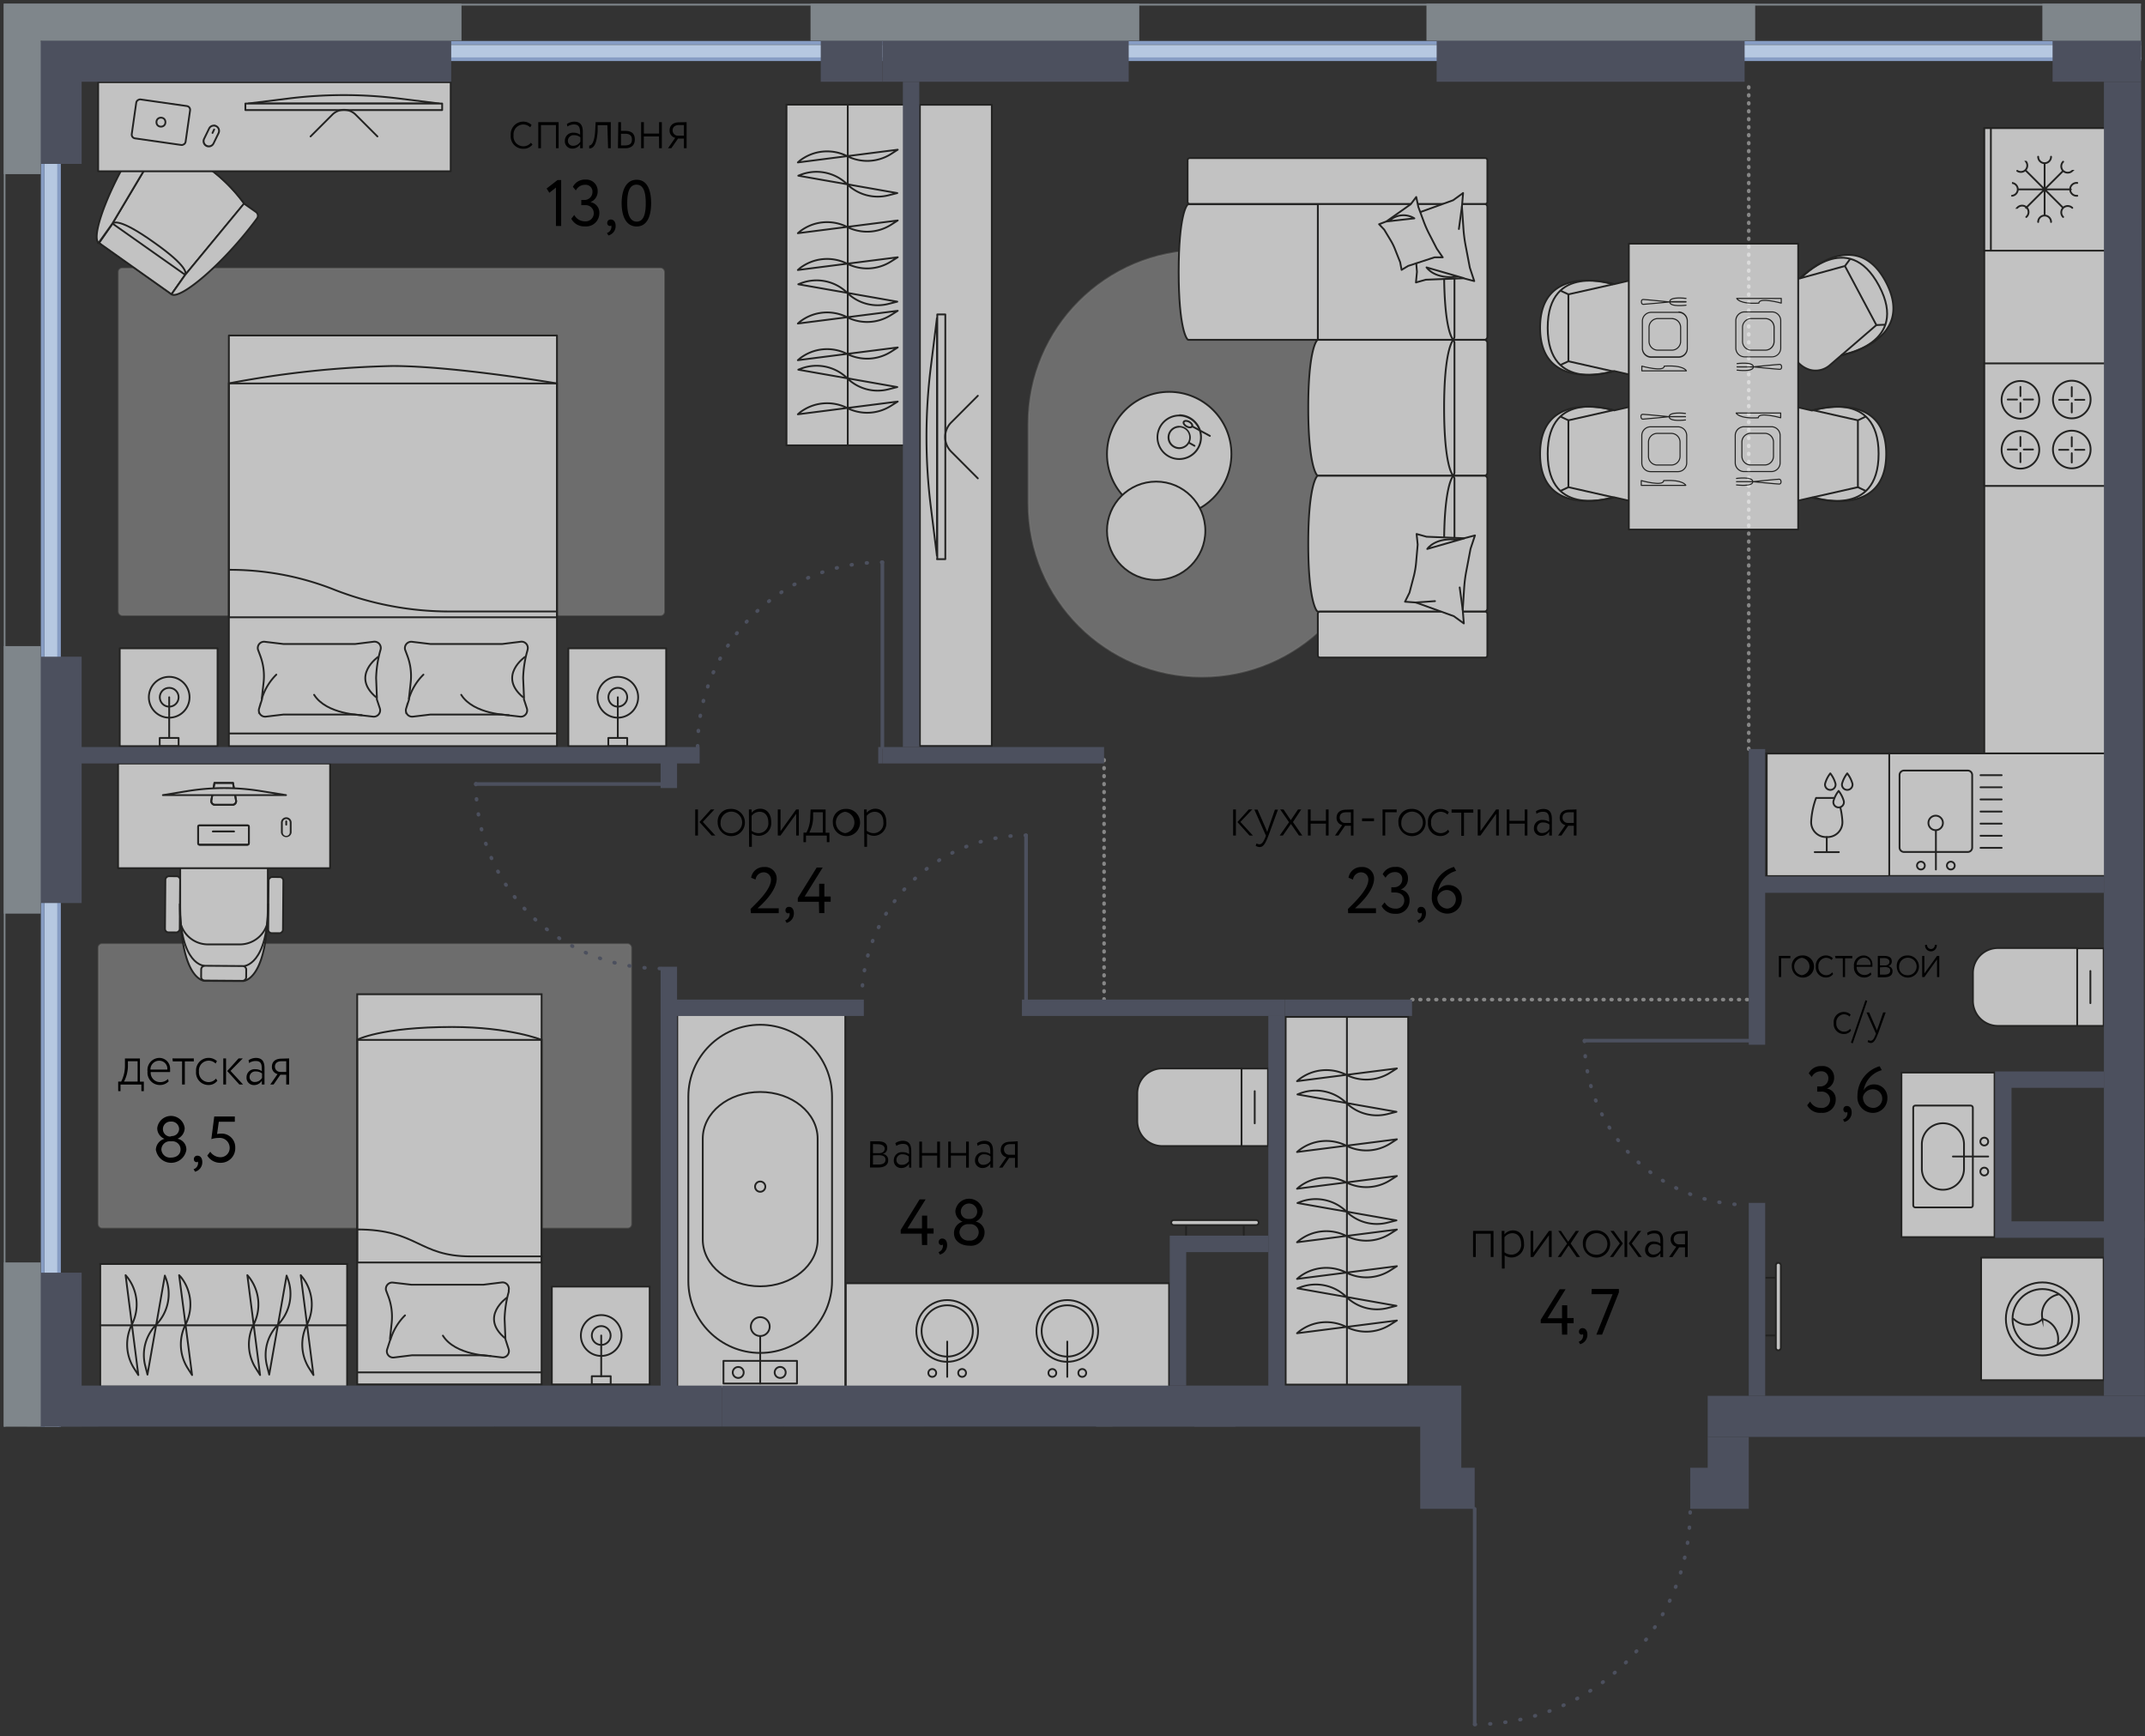 <svg version="1.1" xmlns="http://www.w3.org/2000/svg" xmlns:xlink="http://www.w3.org/1999/xlink" viewBox="0 0 296.161 239.673"><rect x="0" y="0" width="296.161" height="239.673" fill="#333333" stroke="none"/><path fill="none" d="m201.76 208.294 1.07 30.147 14.44 1.232 16.563-17.249 1.438-14.13h6.18v-9.93h54.71L295.599.514 0 0v196.954l196.09.05v11.29h5.67z"></path><path fill="none" d="M283.4 11.284v-2.84h-42.52v2.84h-42.52v-2.84h-42.52l-.1 2.84h-42.42v-2.84H62.3v2.84H11.27v11.34H8.44v68.03h2.83v34.01H8.44v51.03h2.83v15.59h150.24v-20.7h15.88v20.7h24.37v11.34h1.85v2.83h29.76v-2.83h2.41v-9.93h54.71v-21.82h-15.03v-22.96h15.03V11.284h-7.09z"></path><clipPath id="a"><path fill="none" d="m201.76 208.294 1.07 30.147 14.44 1.232 16.563-17.249 1.438-14.13h6.18v-9.93h54.71L295.599.514 0 0v196.954l196.09.05v11.29h5.67z"></path></clipPath><g data-name="Layer 1" clip-path="url(#a)"><path fill="none" stroke="#878787" stroke-dasharray="0 0 0 0 0 0 .1 1" stroke-linecap="round" stroke-linejoin="round" stroke-width=".5" d="M194.96 137.994h46.49m-89.01 0v-33.73m89.01-.85v-92.13" data-name="зоны"></path><g data-name="мебель" opacity=".7"><g data-name="ковры" fill="#fff" stroke="#9d9d9c" stroke-miterlimit="10" stroke-width=".25"><rect x="16.401" y="37.064" width="75.28" height="47.85" rx=".46" ry=".46" opacity=".4"></rect><rect x="13.611" y="130.344" width="73.52" height="39.12" rx=".46" ry=".46" opacity=".4"></rect><path d="M189.86 58.514v10.98c0 13.216-10.713 23.93-23.93 23.93-13.215 0-23.93-10.714-23.93-23.93v-10.98c0-13.216 10.715-23.93 23.93-23.93 13.217 0 23.93 10.714 23.93 23.93ZM48.5 265.484h-9.6c-11.559 0-20.93-9.37-20.93-20.93s9.371-20.93 20.93-20.93h9.6c11.56 0 20.93 9.37 20.93 20.93s-9.37 20.93-20.93 20.93Z" opacity=".4"></path></g><g data-name="мебель-2"><path fill="#fff" stroke="#1d1d1b" stroke-linejoin="round" stroke-width=".25" d="M127.01 14.464h9.93v88.52h-9.93z"></path><path d="M128.52 69.964a77.9 77.9 0 0 1 0-19.3l.85-6.82v32.94l-.85-6.82Z" fill="#fff" stroke="#1d1d1b" stroke-miterlimit="10" stroke-width=".25"></path><path d="M129.37 77.194h1.15v-33.79h-1.11v33.79h-.04Z" fill="#fff" stroke="#1d1d1b" stroke-linejoin="round" stroke-width=".25"></path><path d="m135.01 66.034-3.69-3.7a2.84 2.84 0 0 1 0-4l3.69-3.7" fill="none" stroke="#1d1d1b" stroke-linecap="round" stroke-miterlimit="10" stroke-width=".25"></path><circle cx="161.431" cy="62.684" r="8.59" fill="#fff" stroke="#1d1d1b" stroke-miterlimit="10" stroke-width=".25"></circle><circle cx="159.631" cy="73.274" r="6.79" fill="#fff" stroke="#1d1d1b" stroke-miterlimit="10" stroke-width=".25"></circle><path d="M162.82 57.484a2.88 2.88 0 1 1-2.89 2.88 2.89 2.89 0 0 1 2.89-2.88m0-.25a3.13 3.13 0 1 0 3.13 3.13 3.14 3.14 0 0 0-3.13-3.17v.04Z" fill="#1d1d1b"></path><path d="M162.82 59.014a1.36 1.36 0 1 1-.66 2.54 1.32 1.32 0 0 1-.64-.82 1.34 1.34 0 0 1 .11-1c.24-.432.696-.7 1.19-.7m0-.25a1.61 1.61 0 0 0-1.41.83 1.59 1.59 0 0 0 .63 2.17c.234.137.5.21.77.21a1.6 1.6 0 1 0 .01-3.2v-.01Z" fill="#1d1d1b"></path><path fill="none" stroke="#1d1d1b" stroke-linecap="round" stroke-miterlimit="10" stroke-width=".25" d="m164.19 61.134.74.41m-.34-2.7 2.46 1.33"></path><ellipse cx="164.02" cy="58.55" rx=".37" ry=".66" transform="rotate(-61.55 164.02 58.55)" fill="none" stroke="#1d1d1b" stroke-linecap="round" stroke-miterlimit="10" stroke-width=".25"></ellipse><path d="M181.96 46.914h-17.89c-.24 0-1.33-1.66-1.33-9.38s1.09-9.34 1.33-9.34h17.89v18.72Z" fill="#fff" stroke="#1d1d1b" stroke-miterlimit="10" stroke-width=".25"></path><path d="M204.93 28.194a.42.42 0 0 1 .43.42v17.88a.42.42 0 0 1-.43.42h-4.21a.3.3 0 0 1-.11-.07.41.41 0 0 1-.22.07h-18.43v-18.72h22.97Z" fill="#fff"></path><path d="M181.96 46.914h18.43a.43.43 0 0 0 .43-.42v-17.93a.43.43 0 0 0-.43-.42h-18.43v18.77Z" fill="none" stroke="#1d1d1b" stroke-miterlimit="10" stroke-width=".25"></path><path d="M199.39 37.534c0 7.72 1.09 9.38 1.33 9.38h4.21a.42.42 0 0 0 .43-.42v-17.93a.42.42 0 0 0-.43-.42h-4.21c-.2.05-1.33 1.66-1.33 9.39Z" fill="none" stroke="#1d1d1b" stroke-miterlimit="10" stroke-width=".25"></path><path d="M204.93 46.914a.42.42 0 0 1 .43.41v17.93a.42.42 0 0 1-.43.42h-4.21a.2.2 0 0 1-.11-.07.41.41 0 0 1-.22.07h-18.43c-.23 0-1.33-1.66-1.33-9.38s1.1-9.38 1.33-9.38h18.43a.41.41 0 0 1 .22.07.2.2 0 0 1 .11-.07h4.21Z" fill="#fff"></path><path d="M180.63 56.294c0 7.72 1.1 9.38 1.33 9.38h18.43a.43.43 0 0 0 .43-.42v-17.93a.42.42 0 0 0-.43-.41h-18.43c-.23 0-1.33 1.65-1.33 9.38Z" fill="none" stroke="#1d1d1b" stroke-miterlimit="10" stroke-width=".25"></path><path d="M199.39 56.294c0 7.72 1.09 9.38 1.33 9.38h4.21a.42.42 0 0 0 .43-.42v-17.93a.42.42 0 0 0-.43-.41h-4.21c-.2 0-1.33 1.65-1.33 9.38Z" fill="none" stroke="#1d1d1b" stroke-miterlimit="10" stroke-width=".25"></path><path d="M204.93 65.674a.42.42 0 0 1 .43.42v17.93a.42.42 0 0 1-.429.41h-4.21a.2.2 0 0 1-.11-.07.41.41 0 0 1-.22.07h-18.43c-.23 0-1.33-1.65-1.33-9.38s1.1-9.38 1.33-9.38h18.43a.41.41 0 0 1 .22.07.3.3 0 0 1 .11-.07h4.21Z" fill="#fff"></path><path d="M180.63 75.054c0 7.73 1.1 9.38 1.33 9.38h18.43a.42.42 0 0 0 .43-.41v-17.93a.43.43 0 0 0-.43-.42h-18.43c-.23 0-1.33 1.66-1.33 9.38Z" fill="none" stroke="#1d1d1b" stroke-miterlimit="10" stroke-width=".25"></path><path d="M199.39 75.054c0 7.73 1.09 9.38 1.33 9.38h4.21a.42.42 0 0 0 .43-.41v-17.93a.42.42 0 0 0-.43-.42h-4.21c-.2 0-1.33 1.66-1.33 9.38Z" fill="none" stroke="#1d1d1b" stroke-miterlimit="10" stroke-width=".25"></path><rect x="181.951" y="84.444" width="23.41" height="6.33" rx=".28" ry=".28" fill="#fff" stroke="#1d1d1b" stroke-miterlimit="10" stroke-width=".25"></rect><rect x="163.971" y="21.824" width="41.39" height="6.33" rx=".28" ry=".28" fill="#fff" stroke="#1d1d1b" stroke-miterlimit="10" stroke-width=".25"></rect><path d="m193.89 29.644 1.5-.11 5.24-1.89 1.38-1-.16 1.89.21 3.07c.052.759.15 1.513.29 2.26l.59 3.09.61 1.85-1.49-.39h0l-5.2.2h0l-1.36.38.14-1.47-.21-2.5a11.87 11.87 0 0 0-.31-1.8l-.6-2.33-.63-1.25v0Z" fill="#fff" stroke="#1d1d1b" stroke-linecap="round" stroke-linejoin="round" stroke-width=".25"></path><path d="m202.06 38.384-5.1-1.47s1.1 1.73 4.38 1.26" fill="#fff" stroke="#1d1d1b" stroke-linecap="round" stroke-linejoin="round" stroke-width=".25"></path><path fill="none" stroke="#1d1d1b" stroke-linecap="round" stroke-linejoin="round" stroke-width=".25" d="m201.85 28.504-.42 3.11"></path><path d="m193.99 83.064 1.5.11 5.24 1.89 1.38 1-.15-1.88.2-3.07c.052-.758.149-1.513.29-2.26l.59-3.1.61-1.84-1.49.39h0l-5.2-.21h0l-1.37-.38.15 1.47-.22 2.5a12.072 12.072 0 0 1-.3 1.8l-.61 2.33-.62 1.25v0Z" fill="#fff" stroke="#1d1d1b" stroke-linecap="round" stroke-linejoin="round" stroke-width=".25"></path><path fill="none" stroke="#1d1d1b" stroke-linecap="round" stroke-linejoin="round" stroke-width=".25" d="m198.13 82.984-2.64.19"></path><path d="m202.16 74.324-5.1 1.46s1.1-1.72 4.38-1.25" fill="#fff" stroke="#1d1d1b" stroke-linecap="round" stroke-linejoin="round" stroke-width=".25"></path><path fill="none" stroke="#1d1d1b" stroke-linecap="round" stroke-linejoin="round" stroke-width=".25" d="m201.96 84.204-.42-3.11"></path><path d="m190.41 30.954 1-.38 3.37-2.38.76-1 .29 1.37.79 2.14c.202.53.432 1.047.69 1.55l1.07 2.08.82 1.19h-1.14l-3.65 1.19h0l-.89.54-.2-1.06-.69-1.74a8.061 8.061 0 0 0-.59-1.22l-.92-1.53-.71-.75v0Z" fill="#fff" stroke="#1d1d1b" stroke-linecap="round" stroke-linejoin="round" stroke-width=".25"></path><path d="m191.45 30.574 3.83-.43a2.84 2.84 0 0 0-3.51.4" fill="#fff" stroke="#1d1d1b" stroke-linecap="round" stroke-linejoin="round" stroke-width=".25"></path><path d="m15.52 30.894-1.87 2.65 10 7.08 1.87-2.66 8.16-9.85a22 22 0 0 0-11.66-8.21s-6.5 10.98-6.5 10.99Z" fill="#fff" stroke="#000" stroke-miterlimit="10" stroke-width=".15"></path><path d="M33.71 28.114a22 22 0 0 0-11.66-8.21l-6.53 10.95 10.07 7.1 8.12-9.84Z" fill="none" stroke="#1d1d1b" stroke-miterlimit="10" stroke-width=".25"></path><path d="M21.24 33.454c4.77 3.36 4.47 4.3 4.31 4.51l-1.87 2.66-10-7.08 1.84-2.65c.15-.22 1-.8 5.72 2.56Z" fill="none" stroke="#1d1d1b" stroke-linejoin="round" stroke-width=".25"></path><path d="M13.62 33.524c-1.16-.82 1.54-8.16 5.89-14.63a.64.64 0 0 1 .89-.16l1.64 1.16-6.52 10.96-1.9 2.67Zm10.06 7.1c1.17.82 7.18-4.2 11.81-10.47a.64.64 0 0 0-.15-.89l-1.65-1.16-8.12 9.84-1.89 2.68Z" fill="#fff" stroke="#1d1d1b" stroke-miterlimit="10" stroke-width=".25"></path><path fill="#fff" stroke="#1d1d1b" stroke-linejoin="round" stroke-width=".25" d="M13.55 11.354h48.68v12.29H13.55z"></path><path d="M39.71 13.614a61.85 61.85 0 0 1 15.5 0l5.48.68H34.23l5.48-.68Z" fill="#fff" stroke="#1d1d1b" stroke-miterlimit="10" stroke-width=".25"></path><path d="M33.88 14.294v.9h27.17v-.9H33.88Z" fill="#fff" stroke="#1d1d1b" stroke-linejoin="round" stroke-width=".25"></path><path d="m42.88 18.834 3-3a2.27 2.27 0 0 1 3.23 0l3 3" fill="none" stroke="#1d1d1b" stroke-linecap="round" stroke-miterlimit="10" stroke-width=".25"></path><path fill="#fff" stroke="#1d1d1b" stroke-linejoin="round" stroke-width=".25" d="M13.64 197.004h54.59v8.6H13.64z"></path><path d="M33.42 198.464a61.85 61.85 0 0 1 15.5 0l5.48.68H27.94l5.48-.68Z" fill="#fff" stroke="#1d1d1b" stroke-miterlimit="10" stroke-width=".25"></path><path d="M27.58 199.194v.89h27.17v-.89H27.58Z" fill="#fff" stroke="#1d1d1b" stroke-linejoin="round" stroke-width=".25"></path><path d="m36.58 203.684 3-3a2.27 2.27 0 0 1 3.23 0l3 3" fill="none" stroke="#1d1d1b" stroke-linecap="round" stroke-miterlimit="10" stroke-width=".25"></path><path fill="#fff" stroke="#1d1d1b" stroke-miterlimit="10" stroke-width=".25" d="M49.32 137.254h25.46v53.86H49.32z"></path><path fill="none" stroke="#1d1d1b" stroke-miterlimit="10" stroke-width=".25" d="M49.32 143.554h25.46v30.73H49.32z"></path><path d="m54.44 187.394 2.44-.3h9.92l2.43.29a.88.88 0 0 0 1-1.12l-.4-1.24a.74.74 0 0 1-.05-.25l-.11-2.71a15.25 15.25 0 0 1 .57-3.73v-.22a.88.88 0 0 0-1-1.07l-2.51.31h-9.92l-2.51-.29a.88.88 0 0 0-1 1.07l.32.84a8.06 8.06 0 0 1 .46 3.64c-.11 1.06-.23 2.17-.23 2.17.011.087.011.174 0 .26l-.4 1.24a.87.87 0 0 0 .99 1.11Z" fill="#fff" stroke="#1d1d1b" stroke-miterlimit="10" stroke-width=".25"></path><path d="M67.73 187.194s-4.89-.08-6.58-2.81" fill="none" stroke="#1d1d1b" stroke-linecap="round" stroke-miterlimit="10" stroke-width=".25"></path><path d="M70.02 179.114s-3.88 2.65-.28 5.63" fill="none" stroke="#1d1d1b" stroke-miterlimit="10" stroke-width=".25"></path><path d="M53.92 184.914a7.9 7.9 0 0 1 2-3.33" fill="none" stroke="#1d1d1b" stroke-linecap="round" stroke-miterlimit="10" stroke-width=".25"></path><path d="M49.28 169.724c8.44 0 8.44 3.72 15.72 3.72h9.79m0 16.01H49.32m25.47-45.9s-4.33-1.77-12.36-1.78c-9.89 0-13.15 1.78-13.15 1.78" fill="none" stroke="#1d1d1b" stroke-miterlimit="10" stroke-width=".25"></path><path fill="#fff" stroke="#1d1d1b" stroke-linejoin="round" stroke-width=".25" d="M76.19 177.614H89.7v13.51H76.19z"></path><ellipse cx="83.011" cy="184.364" rx="2.81" ry="2.82" fill="none" stroke="#1d1d1b" stroke-miterlimit="10" stroke-width=".25"></ellipse><circle cx="83.011" cy="184.364" r="1.3" fill="none" stroke="#1d1d1b" stroke-miterlimit="10" stroke-width=".25"></circle><path fill="none" stroke="#1d1d1b" stroke-linecap="round" stroke-linejoin="round" stroke-width=".25" d="M83.01 189.984v-5.62"></path><path fill="none" stroke="#1d1d1b" stroke-linejoin="round" stroke-width=".25" d="M81.71 189.984h2.61v1.13h-2.61z"></path><path fill="#fff" stroke="#1d1d1b" stroke-linejoin="round" stroke-width=".25" d="M31.6 46.314h45.3v56.69H31.6z"></path><path fill="none" stroke="#1d1d1b" stroke-miterlimit="10" stroke-width=".25" d="M31.6 52.934h45.3v32.28H31.6z"></path><path d="m36.68 98.934 2.43-.29h9.91l2.43.28a.88.88 0 0 0 1-1.12l-.41-1.23a1.17 1.17 0 0 1 0-.26l-.11-2.71a15.73 15.73 0 0 1 .56-3.73l.06-.21a.87.87 0 0 0-1-1.07l-2.51.31h-9.91l-2.51-.3a.87.87 0 0 0-1 1.08l.31.83a8 8 0 0 1 .47 3.65c-.12 1.06-.24 2.17-.24 2.17a.73.73 0 0 1 0 .25l-.39 1.24a.87.87 0 0 0 .91 1.11Z" fill="#fff" stroke="#1d1d1b" stroke-miterlimit="10" stroke-width=".25"></path><path d="M49.95 98.724s-4.88-.09-6.58-2.81" fill="none" stroke="#1d1d1b" stroke-linecap="round" stroke-miterlimit="10" stroke-width=".25"></path><path d="M52.24 90.654s-3.87 2.65-.28 5.63" fill="none" stroke="#1d1d1b" stroke-miterlimit="10" stroke-width=".25"></path><path d="M36.15 96.464a7.84 7.84 0 0 1 2-3.33" fill="none" stroke="#1d1d1b" stroke-linecap="round" stroke-miterlimit="10" stroke-width=".25"></path><path d="m56.98 98.934 2.43-.29h9.91l2.43.28a.88.88 0 0 0 1-1.12l-.4-1.23a.78.78 0 0 1 0-.26l-.12-2.71a15.25 15.25 0 0 1 .57-3.73l.05-.21a.87.87 0 0 0-1-1.07l-2.51.31h-9.91l-2.5-.3a.88.88 0 0 0-1 1.08l.31.83a8 8 0 0 1 .47 3.65c-.11 1.06-.24 2.17-.24 2.17a.72.72 0 0 1 0 .25l-.4 1.24a.87.87 0 0 0 .91 1.11Z" fill="#fff" stroke="#1d1d1b" stroke-miterlimit="10" stroke-width=".25"></path><path d="M70.25 98.724s-4.88-.09-6.57-2.81" fill="none" stroke="#1d1d1b" stroke-linecap="round" stroke-miterlimit="10" stroke-width=".25"></path><path d="M72.52 90.654s-3.87 2.65-.27 5.63" fill="none" stroke="#1d1d1b" stroke-miterlimit="10" stroke-width=".25"></path><path d="M56.46 96.464a7.77 7.77 0 0 1 2-3.33" fill="none" stroke="#1d1d1b" stroke-linecap="round" stroke-miterlimit="10" stroke-width=".25"></path><path d="M31.52 78.664a38.94 38.94 0 0 1 14.66 2.75 43.64 43.64 0 0 0 16.16 3h14.53m.03 16.84H31.6m45.3-48.32s-14-2.39-22.65-2.41a134.87 134.87 0 0 0-22.7 2.41" fill="none" stroke="#1d1d1b" stroke-miterlimit="10" stroke-width=".25"></path><path fill="#fff" stroke="#1d1d1b" stroke-linejoin="round" stroke-width=".25" d="M16.53 89.494h13.51v13.51H16.53z"></path><ellipse cx="23.361" cy="96.254" rx="2.81" ry="2.82" fill="none" stroke="#1d1d1b" stroke-miterlimit="10" stroke-width=".25"></ellipse><circle cx="23.361" cy="96.254" r="1.3" fill="none" stroke="#1d1d1b" stroke-miterlimit="10" stroke-width=".25"></circle><path fill="none" stroke="#1d1d1b" stroke-linecap="round" stroke-linejoin="round" stroke-width=".25" d="M23.36 101.874v-5.62"></path><path fill="none" stroke="#1d1d1b" stroke-linejoin="round" stroke-width=".25" d="M22.05 101.874h2.61v1.13h-2.61z"></path><path fill="#fff" stroke="#1d1d1b" stroke-linejoin="round" stroke-width=".25" d="M78.47 89.494h13.51v13.51H78.47z"></path><ellipse cx="85.301" cy="96.254" rx="2.81" ry="2.82" fill="none" stroke="#1d1d1b" stroke-miterlimit="10" stroke-width=".25"></ellipse><circle cx="85.301" cy="96.254" r="1.3" fill="none" stroke="#1d1d1b" stroke-miterlimit="10" stroke-width=".25"></circle><path fill="none" stroke="#1d1d1b" stroke-linecap="round" stroke-linejoin="round" stroke-width=".25" d="M85.3 101.874v-5.62"></path><path fill="none" stroke="#1d1d1b" stroke-linejoin="round" stroke-width=".25" d="M83.99 101.874h2.61v1.13h-2.61z"></path><path d="M63.28 256.844v-34.84c0-.12-.42-.45-1.81-.76-.35-.07-.76-.15-1.24-.21a45.997 45.997 0 0 0-6.44-.36h0c-1.89-.02-3.779.068-5.66.26a15.08 15.08 0 0 0-2.88.54l-.38.14a1.81 1.81 0 0 1-.59.17l-1-.31a15.06 15.06 0 0 0-2.89-.54c-1.88-.193-3.77-.28-5.66-.26h0a45.85 45.85 0 0 0-6.43.36c-.48.06-.89.14-1.24.21-1.39.31-1.81.64-1.81.76v34.84" fill="none" stroke="#1d1d1b" stroke-dasharray="0 0 0 0 0 0 .5 1.5" stroke-linecap="round" stroke-linejoin="round" stroke-width=".25"></path><circle cx="35.101" cy="241.234" r="8.59" fill="#fff" stroke="#1d1d1b" stroke-miterlimit="10" stroke-width=".25"></circle><circle cx="45.691" cy="239.434" r="6.79" fill="#fff" stroke="#1d1d1b" stroke-miterlimit="10" stroke-width=".25"></circle><path d="M32.78 239.734a2.88 2.88 0 1 1 0 5.76 2.88 2.88 0 0 1 0-5.76m0-.25a3.13 3.13 0 1 0 0 6.26 3.13 3.13 0 0 0 0-6.26Z" fill="#1d1d1b"></path><path d="m224.87 56.194-2 .46s-10.22-3.11-10.23 6 10.23 6 10.23 6l2 .46a3 3 0 0 0 2.68-.71 3.59 3.59 0 0 0 1.07-2.67v-6.22a3.56 3.56 0 0 0-1.07-2.67 3 3 0 0 0-2.68-.65Z" fill="#fff" stroke="#1d1d1b" stroke-miterlimit="10" stroke-width=".25"></path><path fill="none" stroke="#1d1d1b" stroke-miterlimit="10" stroke-width=".25" d="m216.55 58.024-1.1-.52m7.24 11.13s-9 3.09-9-6 9-6 9-6"></path><path fill="none" stroke="#1d1d1b" stroke-miterlimit="10" stroke-width=".25" d="m222.83 68.674-6.28-1.42v-9.23l6.28-1.42m-6.28 10.65-1.1.52"></path><path d="m248.19 69.134 2-.46s10.22 3.12 10.24-6-10.24-6-10.24-6l-2-.46a3 3 0 0 0-2.68.72 3.56 3.56 0 0 0-1.07 2.67v6.22a3.59 3.59 0 0 0 1.07 2.67 3 3 0 0 0 2.68.64Z" fill="#fff" stroke="#1d1d1b" stroke-miterlimit="10" stroke-width=".25"></path><path fill="none" stroke="#1d1d1b" stroke-miterlimit="10" stroke-width=".25" d="m256.52 67.254 1.09.52m-7.23-11.13s9-3.09 9 6-9 6-9 6"></path><path fill="none" stroke="#1d1d1b" stroke-miterlimit="10" stroke-width=".25" d="m250.23 56.604 6.29 1.42v9.23l-6.29 1.42m6.29-10.65 1.09-.52"></path><path d="m224.87 38.754-2 .47s-10.22-3.12-10.23 6 10.23 6 10.23 6l2 .46a3 3 0 0 0 2.68-.72 3.57 3.57 0 0 0 1.07-2.67v-6.1a3.57 3.57 0 0 0-1.1-2.72 3 3 0 0 0-2.65-.72Z" fill="#fff" stroke="#1d1d1b" stroke-miterlimit="10" stroke-width=".25"></path><path fill="none" stroke="#1d1d1b" stroke-miterlimit="10" stroke-width=".25" d="m216.55 40.634-1.1-.51m7.24 11.13s-9 3.09-9-6 9-6 9-6"></path><path fill="none" stroke="#1d1d1b" stroke-miterlimit="10" stroke-width=".25" d="m222.83 51.294-6.28-1.42v-9.24l6.28-1.41m-6.28 10.65-1.1.51"></path><path d="m252.6 50.454 1.59-1.37s10.48-2 6.2-10.14-11.87-.52-11.87-.52l-2 .55a3 3 0 0 0-2 1.89 3.61 3.61 0 0 0 .31 2.86l1.46 2.75 1.41 2.72a3.57 3.57 0 0 0 2.2 1.86 3 3 0 0 0 2.7-.6Z" fill="#fff" stroke="#1d1d1b" stroke-miterlimit="10" stroke-width=".25"></path><path fill="none" stroke="#1d1d1b" stroke-miterlimit="10" stroke-width=".25" d="m259.07 44.874 1.2-.05m-11.61-6.43s6.49-7 10.78 1.06c4.29 8.06-5.14 9.52-5.14 9.52"></path><path fill="none" stroke="#1d1d1b" stroke-miterlimit="10" stroke-width=".25" d="m248.52 38.424 6.21-1.7 4.34 8.15-4.88 4.21m.54-12.36.72-.97"></path><path fill="#fff" stroke="#1d1d1b" stroke-linejoin="round" stroke-width=".25" d="M224.89 33.634h23.39v39.47h-23.39z"></path><path d="M28.25 135.404s-3.37 0-3.37-10.65v-5.21a.82.82 0 0 1 .82-.81l10.46.08a.83.83 0 0 1 .82.83v5.2c0 10.73-3.47 10.59-3.47 10.59l-5.26-.03Z" fill="#fff" stroke="#1d1d1b" stroke-miterlimit="10" stroke-width=".25"></path><rect x="29.864" y="131.252" width="2.04" height="6.22" rx=".48" ry=".48" transform="rotate(-89.56 30.884 134.362)" fill="none" stroke="#1d1d1b" stroke-miterlimit="10" stroke-width=".25"></rect><path d="M37.05 126.494a3.94 3.94 0 0 1-3.998 3.88H28.72a3.92 3.92 0 0 1-3.92-3.92v-.01" fill="none" stroke="#1d1d1b" stroke-miterlimit="10" stroke-width=".25"></path><rect x="34.201" y="123.931" width="7.75" height="2.04" rx=".48" ry=".48" transform="rotate(-89.56 38.076 124.95)" fill="#fff" stroke="#1d1d1b" stroke-miterlimit="10" stroke-width=".25"></rect><rect x="19.95" y="123.82" width="7.75" height="2.04" rx=".48" ry=".48" transform="rotate(-89.56 23.825 124.84)" fill="#fff" stroke="#1d1d1b" stroke-miterlimit="10" stroke-width=".25"></rect><path d="M28.23 133.324s-3.4 0-3.4-8.57m8.79 8.62s3.4-.05 3.4-8.62" fill="none" stroke="#1d1d1b" stroke-miterlimit="10" stroke-width=".25"></path><path fill="#fff" stroke="#1d1d1b" stroke-linejoin="round" stroke-width=".25" d="M16.3 105.404h29.28v14.45H16.3z"></path><path d="M34.15 116.614h-6.58a.21.21 0 0 1-.21-.22v-2.28a.18.18 0 0 1 .17-.17h6.66a.18.18 0 0 1 .17.17v2.28a.21.21 0 0 1-.21.22Z" fill="#fff"></path><path d="M34.15 116.614h-6.58a.21.21 0 0 1-.21-.22v-2.28a.18.18 0 0 1 .17-.17h6.66a.18.18 0 0 1 .17.17v2.28a.21.21 0 0 1-.21.22Z" fill="#fff" stroke="#1d1d1b" stroke-miterlimit="10" stroke-width=".25"></path><path fill="none" stroke="#1d1d1b" stroke-linecap="round" stroke-miterlimit="10" stroke-width=".25" d="M29.38 114.784h2.94"></path><path d="M34.15 116.614h-6.58a.21.21 0 0 1-.21-.22v-2.28a.18.18 0 0 1 .17-.17h6.66a.18.18 0 0 1 .17.17v2.28a.21.21 0 0 1-.21.22Zm-4.77-1.83h2.94" fill="none" stroke="#1d1d1b" stroke-miterlimit="10" stroke-width=".25"></path><path d="M39.52 115.514a.61.61 0 0 1-.61-.6v-1.35a.61.61 0 1 1 1.22 0v1.35a.6.6 0 0 1-.61.6Z" fill="#fff"></path><path d="M39.52 113.074c.271 0 .49.22.49.49v1.35a.49.49 0 0 1-.49.48.48.48 0 0 1-.48-.48v-1.35a.48.48 0 0 1 .48-.49m0-.25a.74.74 0 0 0-.73.74v1.35a.74.74 0 0 0 1.47 0v-1.35a.74.74 0 0 0-.74-.74Z" fill="#1d1d1b"></path><path fill="none" stroke="#1d1d1b" stroke-linecap="round" stroke-miterlimit="10" stroke-width=".25" d="M39.52 113.384v.46"></path><path d="M32.04 111.104h-2.3a.52.52 0 0 1-.57-.55l.44-2.47h2.56l.43 2.47a.51.51 0 0 1-.56.55Z" fill="#fff"></path><path d="M32.04 111.104h-2.3a.52.52 0 0 1-.57-.55l.44-2.47h2.56l.43 2.47a.51.51 0 0 1-.56.55Z" fill="#fff" stroke="#1d1d1b" stroke-linejoin="round" stroke-width=".25"></path><path d="M32.04 111.104h-2.3a.52.52 0 0 1-.57-.55l.44-2.47h2.56l.43 2.47a.51.51 0 0 1-.56.55Z" fill="none" stroke="#1d1d1b" stroke-linejoin="round" stroke-width=".25"></path><path d="M25.96 109.194a31.46 31.46 0 0 1 10 0l3.53.57h-17l3.47-.57Z" fill="#fff" stroke="#1d1d1b" stroke-linecap="round" stroke-linejoin="round" stroke-width=".25"></path><path fill="#fff" stroke="#1d1d1b" stroke-miterlimit="10" stroke-width=".25" d="M13.84 174.494h34.09v16.92H13.84z"></path><path fill="none" stroke="#1d1d1b" stroke-miterlimit="10" stroke-width=".25" d="M47.93 182.954H13.84"></path><path d="m34.15 176.034 1.76 13.79-.63-1a6.14 6.14 0 0 1-.25-6 6.14 6.14 0 0 0-.64-6.51l-.24-.28Zm5.42.06-2.4 13.67-.3-1.19a6 6 0 0 1 1.52-5.72 6.08 6.08 0 0 0 1.32-6.39l-.14-.37Zm1.95-.06 1.76 13.79-.64-1a6.16 6.16 0 0 1-.24-6 6.12 6.12 0 0 0-.65-6.51l-.23-.28Zm-24.18 0 1.76 13.79-.64-1a6.16 6.16 0 0 1-.24-6 6.14 6.14 0 0 0-.64-6.51l-.24-.28Zm5.42.06-2.4 13.67-.3-1.19a6 6 0 0 1 1.52-5.72 6.1 6.1 0 0 0 1.32-6.39l-.14-.37Zm1.97-.06 1.79 13.79-.64-1a6.16 6.16 0 0 1-.25-6 6.1 6.1 0 0 0-.64-6.51l-.26-.28Z" fill="#fff" stroke="#1d1d1b" stroke-linejoin="round" stroke-width=".25"></path><path fill="#fff" stroke="#1d1d1b" stroke-miterlimit="10" stroke-width=".25" d="M108.59 14.444h16.92v47.04h-16.92z"></path><path fill="none" stroke="#1d1d1b" stroke-miterlimit="10" stroke-width=".25" d="M117.05 14.444v47.04"></path><path d="m110.22 51.034 13.67 2.4-1.19.3a6 6 0 0 1-5.73-1.53h0a6.07 6.07 0 0 0-6.39-1.31l-.36.14Zm-.06-1.31 13.79-1.76-1 .64a6.17 6.17 0 0 1-6 .25h0a6.11 6.11 0 0 0-6.52.64l-.27.23Zm0 7.47 13.79-1.76-1 .63a6.12 6.12 0 0 1-6 .25h0a6.16 6.16 0 0 0-6.52.64l-.27.24h0Zm0-12.53 13.79-1.76-1 .63a6.14 6.14 0 0 1-6 .25h0a6.13 6.13 0 0 0-6.52.64l-.27.24h0Zm.06-5.42 13.67 2.4-1.19.3a6 6 0 0 1-5.73-1.53h0a6.07 6.07 0 0 0-6.39-1.31l-.36.14Zm0-14.99 13.67 2.4-1.19.3a6.06 6.06 0 0 1-5.73-1.52h0a6.08 6.08 0 0 0-6.39-1.32l-.36.14h0Zm-.06-1.83 13.79-1.76-1 .64a6.14 6.14 0 0 1-6 .24h0a6.16 6.16 0 0 0-6.52.64l-.27.24Zm0 14.85 13.79-1.76-1 .63a6.14 6.14 0 0 1-6 .25h0a6.16 6.16 0 0 0-6.52.64l-.27.24h0Zm0-5.08 13.79-1.76-1 .64a6.17 6.17 0 0 1-6 .25h0a6.11 6.11 0 0 0-6.52.64l-.27.23Z" fill="#fff" stroke="#1d1d1b" stroke-linecap="round" stroke-linejoin="round" stroke-width=".25"></path><path fill="#fff" stroke="#1d1d1b" stroke-miterlimit="10" stroke-width=".25" d="M177.51 140.384h16.92v50.76h-16.92z"></path><path fill="none" stroke="#1d1d1b" stroke-miterlimit="10" stroke-width=".25" d="M185.97 140.394v50.76"></path><path d="m179.14 177.854 13.67 2.41-1.19.3a6.06 6.06 0 0 1-5.73-1.53h0a6.07 6.07 0 0 0-6.39-1.31l-.36.13Zm-.06-1.3 13.79-1.76-1 .64a6.16 6.16 0 0 1-6 .24h0a6.14 6.14 0 0 0-6.51.64l-.28.24Zm0 7.5 13.79-1.76-1 .63a6.16 6.16 0 0 1-6 .25h0a6.12 6.12 0 0 0-6.51.64l-.28.24Zm0-12.56 13.79-1.76-1 .63a6.16 6.16 0 0 1-6 .25h0a6.12 6.12 0 0 0-6.51.64l-.28.24Zm.06-5.42 13.67 2.4-1.19.3a6 6 0 0 1-5.73-1.53h0a6.07 6.07 0 0 0-6.39-1.31l-.36.14Zm0-14.99 13.67 2.4-1.19.3a6.06 6.06 0 0 1-5.73-1.52h0a6.08 6.08 0 0 0-6.39-1.32l-.36.14Zm-.06-1.83 13.79-1.76-1 .63a6.14 6.14 0 0 1-6 .25h0a6.14 6.14 0 0 0-6.51.64l-.28.24Zm0 14.85 13.79-1.76-1 .63a6.16 6.16 0 0 1-6 .25h0a6.12 6.12 0 0 0-6.51.64l-.28.24Zm0-5.07 13.79-1.76-1 .64a6.16 6.16 0 0 1-6 .24h0a6.14 6.14 0 0 0-6.51.64l-.28.24Z" fill="#fff" stroke="#1d1d1b" stroke-linecap="round" stroke-linejoin="round" stroke-width=".25"></path><rect x="226.691" y="58.914" width="6.2" height="6.2" rx="1.21" ry="1.21" fill="#fff"></rect><path d="M231.67 58.994c.63 0 1.14.51 1.14 1.14v3.76c0 .63-.51 1.14-1.14 1.14h-3.77a1.14 1.14 0 0 1-1.14-1.14v-3.76c0-.63.511-1.14 1.14-1.14h3.77m0-.15h-3.77a1.29 1.29 0 0 0-1.29 1.29v3.76c0 .713.578 1.29 1.29 1.29h3.77a1.29 1.29 0 0 0 1.29-1.29v-3.76a1.29 1.29 0 0 0-1.29-1.29Z" fill="#1d1d1b"></path><rect x="227.601" y="59.834" width="4.36" height="4.36" rx="1.21" ry="1.21" fill="#fff"></rect><path d="M230.75 59.904c.63 0 1.14.51 1.14 1.14v1.94c0 .63-.51 1.14-1.14 1.14h-1.93a1.14 1.14 0 0 1-1.14-1.14v-1.94c0-.63.511-1.14 1.14-1.14h1.93m0-.15h-1.93a1.29 1.29 0 0 0-1.29 1.29v1.94c0 .713.578 1.29 1.29 1.29h1.93a1.29 1.29 0 0 0 1.29-1.29v-1.94a1.29 1.29 0 0 0-1.29-1.29Z" fill="#1d1d1b"></path><path d="M226.61 67.004h6.15s-.31-.82-3.06-.66c0 .87-3.09 0-3.09 0v.66Zm6.1-9.93s-2.25-.29-2.25.45h2.25" fill="#fff" stroke="#1d1d1b" stroke-linecap="round" stroke-linejoin="round" stroke-width=".15"></path><path d="M232.71 57.974s-2.25.3-2.25-.45h2.25m-2.25 0s-3.32-.33-3.63-.33-.26.33-.26.33 0 .34.26.34 3.63-.34 3.63-.34Z" fill="#fff" stroke="#1d1d1b" stroke-linecap="round" stroke-linejoin="round" stroke-width=".15"></path><rect x="239.591" y="58.904" width="6.2" height="6.2" rx="1.21" ry="1.21" fill="#fff"></rect><path d="M244.57 58.984c.63 0 1.14.51 1.14 1.14v3.76c0 .63-.51 1.14-1.14 1.14h-3.77a1.15 1.15 0 0 1-1.14-1.14v-3.76a1.15 1.15 0 0 1 1.14-1.14h3.77m0-.15h-3.77a1.29 1.29 0 0 0-1.29 1.29v3.76c0 .713.578 1.29 1.29 1.29h3.77a1.29 1.29 0 0 0 1.29-1.29v-3.76a1.29 1.29 0 0 0-1.29-1.29Z" fill="#1d1d1b"></path><rect x="240.511" y="59.824" width="4.36" height="4.36" rx="1.21" ry="1.21" fill="#fff"></rect><path d="M243.66 59.894a1.14 1.14 0 0 1 1.13 1.14v1.94a1.14 1.14 0 0 1-1.13 1.14h-1.94a1.14 1.14 0 0 1-1.14-1.14v-1.94c0-.63.511-1.14 1.14-1.14h1.94m0-.15h-1.94a1.29 1.29 0 0 0-1.29 1.29v1.94c0 .713.578 1.29 1.29 1.29h1.94a1.28 1.28 0 0 0 1.28-1.28v-1.95a1.28 1.28 0 0 0-1.27-1.29h-.01Z" fill="#1d1d1b"></path><path d="M245.86 57.014h-6.15s.31.82 3.06.66c0-.87 3.09 0 3.09 0v-.66Zm-6.1 9.93s2.25.29 2.25-.45h-2.25m0-.45s2.25-.3 2.25.45h-2.25m2.25 0s3.33.33 3.63.33.27-.33.27-.33 0-.34-.27-.34-3.63.34-3.63.34Z" fill="#fff" stroke="#1d1d1b" stroke-linecap="round" stroke-linejoin="round" stroke-width=".15"></path><rect x="226.771" y="43.074" width="6.2" height="6.2" rx="1.21" ry="1.21" fill="#fff"></rect><path d="M231.75 43.194c.63 0 1.14.51 1.14 1.14v3.77a1.14 1.14 0 0 1-1.14 1.09h-3.77a1.14 1.14 0 0 1-1.14-1.14v-3.77a1.14 1.14 0 0 1 1.14-1.09h3.77m0-.15h-3.77a1.29 1.29 0 0 0-1.29 1.29v3.77c0 .713.578 1.29 1.29 1.29h3.77a1.29 1.29 0 0 0 1.29-1.29v-3.82a1.29 1.29 0 0 0-1.29-1.29v.05Z" fill="#1d1d1b"></path><rect x="227.681" y="43.984" width="4.36" height="4.36" rx="1.21" ry="1.21" fill="#fff"></rect><path d="M230.83 44.064a1.14 1.14 0 0 1 1.14 1.13v1.93c0 .63-.51 1.14-1.14 1.14h-1.93a1.14 1.14 0 0 1-1.14-1.14v-1.93c0-.63.511-1.14 1.14-1.14h1.93m0-.15h-1.93a1.29 1.29 0 0 0-1.29 1.29v1.93c0 .713.578 1.29 1.29 1.29h1.93a1.29 1.29 0 0 0 1.29-1.29v-1.93a1.29 1.29 0 0 0-1.29-1.29Z" fill="#1d1d1b"></path><path d="M226.69 51.194h6.15s-.31-.82-3.06-.65c0 .86-3.09 0-3.09 0v.65Zm6.1-10s-2.25-.3-2.25.45h2.25m0 .49s-2.25.29-2.25-.45h2.25m-2.27 0s-3.32-.34-3.63-.34-.26.34-.26.34 0 .33.26.33 3.63-.33 3.63-.33Z" fill="#fff" stroke="#1d1d1b" stroke-linecap="round" stroke-linejoin="round" stroke-width=".15"></path><rect x="239.671" y="43.064" width="6.2" height="6.2" rx="1.21" ry="1.21" fill="#fff"></rect><path d="M244.65 43.134c.63 0 1.14.51 1.14 1.14v3.77a1.14 1.14 0 0 1-1.14 1.15h-3.77a1.15 1.15 0 0 1-1.14-1.14v-3.78a1.15 1.15 0 0 1 1.14-1.14h3.77m0-.15h-3.77a1.29 1.29 0 0 0-1.29 1.29v3.77c0 .713.578 1.29 1.29 1.29h3.77a1.29 1.29 0 0 0 1.29-1.29v-3.77a1.29 1.29 0 0 0-1.29-1.29Z" fill="#1d1d1b"></path><rect x="240.591" y="43.974" width="4.36" height="4.36" rx="1.21" ry="1.21" fill="#fff"></rect><path d="M243.74 44.054a1.14 1.14 0 0 1 1.13 1.14v1.93a1.14 1.14 0 0 1-1.13 1.14h-1.94a1.14 1.14 0 0 1-1.14-1.14v-1.93c0-.63.511-1.14 1.14-1.14h1.94m0-.15h-1.94a1.29 1.29 0 0 0-1.28 1.29v1.93c0 .713.578 1.29 1.29 1.29h1.94a1.28 1.28 0 0 0 1.28-1.28v-1.94a1.28 1.28 0 0 0-1.27-1.29h-.02Z" fill="#1d1d1b"></path><path d="M245.94 41.194h-6.15s.31.82 3.06.65c0-.86 3.09 0 3.09 0v-.65Zm-6.1 9.9s2.25.3 2.25-.45h-2.25" fill="#fff" stroke="#1d1d1b" stroke-linecap="round" stroke-linejoin="round" stroke-width=".15"></path><path d="M239.84 50.194s2.25-.3 2.25.45h-2.25m2.25 0s3.33.34 3.63.34.27-.34.27-.34 0-.34-.27-.34-3.63.34-3.63.34Z" fill="#fff" stroke="#1d1d1b" stroke-linecap="round" stroke-linejoin="round" stroke-width=".15"></path><rect x="19.502" y="13.116" width="5.43" height="7.51" rx=".52" ry=".52" transform="rotate(-81.87 22.217 16.87)" fill="#fff" stroke="#1d1d1b" stroke-linejoin="round" stroke-width=".25"></rect><circle cx="22.221" cy="16.864" r=".62" fill="#fff" stroke="#1d1d1b" stroke-linejoin="round" stroke-width=".25"></circle><path d="M28.8 20.194a.72.72 0 0 1-.32-.08.73.73 0 0 1-.34-1l.69-1.41a.71.71 0 0 1 1-.33.71.71 0 0 1 .37.41c.071.18.071.38 0 .56l-.69 1.41a.72.72 0 0 1-.71.44Z" fill="#fff"></path><path d="M29.52 17.464a.66.66 0 0 1 .27.06.6.6 0 0 1 .27.8l-.68 1.41a.6.6 0 0 1-.54.34.66.66 0 0 1-.27-.06.61.61 0 0 1-.27-.81l.68-1.4a.6.6 0 0 1 .54-.34m0-.25a.83.83 0 0 0-.76.48l-.69 1.41a.85.85 0 1 0 1.53.74l.69-1.41a.86.86 0 0 0-.4-1.14.8.8 0 0 0-.37-.1v.02Z" fill="#1d1d1b"></path><path fill="none" stroke="#1d1d1b" stroke-linecap="round" stroke-miterlimit="10" stroke-width=".25" d="m29.57 17.874-.23.48"></path></g></g><g data-name="кухня" opacity=".7" stroke="#1d1d1b" stroke-width=".25"><path fill="#fff" stroke-miterlimit="10" d="M296.14 17.684h16.92v117.77h-16.92zm-22.17 0h16.92v103.24h-16.92z"></path><path fill="#fff" stroke-miterlimit="10" d="M243.76 104.004h47.17v16.92h-47.17z"></path><path fill="#fff" stroke-linejoin="round" d="M296.14 17.244h16.92v16.92h-16.92zm-22.17.44h16.92v16.92h-16.92z"></path><path fill="none" stroke-miterlimit="10" d="M274.88 17.684v16.91"></path><path fill="none" stroke-linecap="round" stroke-miterlimit="10" d="M282.3 29.754v-7.23m-3.62 3.62h7.24m-1.06 2.55-5.12-5.11m0 5.11 5.12-5.11m1.95 3.44a.89.89 0 1 1 0-1.77m-9.01 0a.89.89 0 0 1 0 1.77m5.39-5.39a.89.89 0 0 1-1.78 0m0 9.01a.89.89 0 0 1 1.78 0m-3.45-8.32a.89.89 0 0 1-1.22 1.26m6.34 6.37a.89.89 0 0 1 0-1.258v-.002a.91.91 0 0 1 1.26 0m-7.6 0a.89.89 0 1 1 1.25 1.26m6.35-6.37a.91.91 0 0 1-1.26 0 .89.89 0 0 1 0-1.258v-.002"></path><path fill="#fff" stroke-linecap="round" stroke-linejoin="round" d="M296.14 84.214h16.92v16.92h-16.92zm-52.21 19.81h16.92v16.92h-16.92z"></path><path d="M254.38 113.384a11.24 11.24 0 0 0-.68-3.23h-2.95a11.24 11.24 0 0 0-.68 3.23 2.05 2.05 0 0 0 2.11 2.17h.09a2.05 2.05 0 0 0 2.11-2.17v0Z" fill="none" stroke-linecap="round" stroke-linejoin="round"></path><path d="M253.14 110.614a.73.73 0 1 0 1.44 0 4 4 0 0 0-.72-1.43 4 4 0 0 0-.72 1.43v0Z" fill="#fff" stroke-linecap="round" stroke-linejoin="round"></path><path d="M254.33 108.194a.73.73 0 1 0 1.44 0 4 4 0 0 0-.72-1.43 4 4 0 0 0-.72 1.43v0Zm-2.34 0a.73.73 0 1 0 1.44 0 4 4 0 0 0-.72-1.43 4 4 0 0 0-.72 1.43v0Zm.23 7.37v2.07m1.67 0h-3.33" fill="none" stroke-linecap="round" stroke-linejoin="round"></path><path d="M265.76 119.504a.54.54 0 1 0-1.08-.02.54.54 0 0 0 1.08.02Zm4.13 0a.54.54 0 1 0-1.08-.02.54.54 0 0 0 1.08.02Zm-7.62-12.51a.62.62 0 0 1 .61-.62h8.81a.61.61 0 0 1 .61.62v10a.61.61 0 0 1-.61.62h-8.81a.62.62 0 0 1-.61-.62v-10Z" fill="#fff" stroke-miterlimit="10"></path><path d="M268.26 113.604a1 1 0 1 0-2 0 1 1 0 0 0 2 0Z" fill="#fff" stroke-miterlimit="10"></path><path fill="none" stroke-linecap="round" stroke-miterlimit="10" d="M273.45 117.044h2.92m-2.92-1.67h2.92m-2.92-1.67h2.92m-2.92-1.67h2.92m-2.92-1.67h2.92m-2.92-1.68h2.92m-2.92-1.67h2.92m-9.08 13.02v-5.3"></path><path fill="#fff" stroke-linejoin="round" d="M296.14 50.154h16.92v16.92h-16.92zm-22.17.01h16.92v16.92h-16.92z"></path><circle cx="286.051" cy="62.054" r="2.6" fill="none" stroke-miterlimit="10"></circle><circle cx="286.051" cy="55.154" r="2.6" fill="none" stroke-miterlimit="10"></circle><circle cx="278.961" cy="62.094" r="2.6" fill="none" stroke-miterlimit="10"></circle><circle cx="278.961" cy="55.194" r="2.6" fill="none" stroke-miterlimit="10"></circle><path fill="none" stroke-linecap="round" stroke-miterlimit="10" d="M278.96 55.614v1.28m0-3.49v1.28m-.47.47h-1.28m3.49 0h-1.28m6.63 7.41v1.28m0-3.49v1.28m-.47.46h-1.27m3.48 0h-1.28m-.46-6.44v1.28m0-3.49v1.28m-.47.47h-1.27m3.48 0h-1.28m-7.55 7.33v1.28m0-3.49v1.28m-.47.46h-1.28m3.49 0h-1.28"></path><path fill="#fff" stroke-miterlimit="10" d="M68.39 197.004h82.87v16.92H68.39z"></path><path fill="#fff" stroke-linejoin="round" d="M68.32 196.994h16.92v16.92H68.32z"></path><path fill="none" stroke-miterlimit="10" d="M68.32 213.004h16.92"></path><path fill="none" stroke-linecap="round" stroke-miterlimit="10" d="M80.4 205.584h-7.24m3.62 3.62v-7.24m2.56 1.06-5.12 5.12m5.12 0-5.12-5.12m3.45-1.94a.89.89 0 0 1-1.78 0m0 9.01a.89.89 0 0 1 1.78-.002v.002m-5.4-5.4a.89.89 0 0 1 0 1.78m9.01 0a.89.89 0 0 1 0-1.78m-8.32 3.5a.891.891 0 0 1 1.26 1.26m6.37-6.43a.884.884 0 1 1-1.25-1.25m0 7.63a.89.89 0 0 1 0-1.258v-.002a.88.88 0 0 1 1.245-.005l.006.005m-6.371-6.37a.88.88 0 0 1 0 1.25.89.89 0 0 1-1.258.002l-.001-.002"></path><path fill="#fff" stroke-linecap="round" stroke-linejoin="round" d="M113.09 196.994h16.92v16.92h-16.92z"></path><path d="M123.52 206.354a11.23 11.23 0 0 0-.68-3.22h-2.94a11.1 11.1 0 0 0-.69 3.22 2.06 2.06 0 0 0 2.11 2.18h.1a2 2 0 0 0 2.1-2.18Z" fill="none" stroke-linecap="round" stroke-linejoin="round"></path><path d="M122.29 203.594a.73.73 0 1 0 1.44 0 4 4 0 0 0-.72-1.43 4 4 0 0 0-.72 1.43Z" fill="#fff" stroke-linecap="round" stroke-linejoin="round"></path><path d="M123.52 201.194a.73.73 0 1 0 1.45 0 4 4 0 0 0-.72-1.43 4 4 0 0 0-.73 1.43h0Zm-2.38 0a.73.73 0 1 0 1.45 0 4 4 0 0 0-.73-1.43 4 4 0 0 0-.72 1.43h0Zm.24 7.35v2.07m1.67 0h-3.34" fill="none" stroke-linecap="round" stroke-linejoin="round"></path><path d="M146.08 198.714a.54.54 0 1 0 .54-.54.54.54 0 0 0-.54.54Zm-4.13 0a.54.54 0 1 0 1.08 0 .54.54 0 0 0-1.08 0Zm7.62 12.48a.61.61 0 0 1-.61.61h-8.81a.61.61 0 0 1-.63-.61v-10a.61.61 0 0 1 .61-.61h8.81a.61.61 0 0 1 .61.61l.02 10Z" fill="#fff" stroke-miterlimit="10"></path><path d="M143.58 204.604a1 1 0 1 0 2 0 1 1 0 0 0-2 0Z" fill="#fff" stroke-miterlimit="10"></path><path fill="none" stroke-linecap="round" stroke-miterlimit="10" d="M138.39 201.164h-2.92m2.92 1.67h-2.92m2.92 1.68h-2.92m2.92 1.67h-2.92m2.92 1.67h-2.92m2.92 1.67h-2.92m2.92 1.67h-2.92m9.09-13.02v5.31"></path><path fill="#fff" stroke-linejoin="round" d="M91.25 197.004h16.92v16.92H91.25z"></path><circle cx="96.271" cy="209.074" r="2.6" fill="none" stroke-miterlimit="10"></circle><circle cx="103.181" cy="209.074" r="2.6" fill="none" stroke-miterlimit="10"></circle><circle cx="96.231" cy="201.984" r="2.6" fill="none" stroke-miterlimit="10"></circle><circle cx="103.141" cy="201.984" r="2.6" fill="none" stroke-miterlimit="10"></circle><path fill="none" stroke-linecap="round" stroke-miterlimit="10" d="M102.72 201.984h-1.28m3.48 0h-1.27m-.47-.47v-1.27m0 3.48v-1.27m-7.41 6.62h-1.28m3.48 0H96.7m-.47-.46v-1.28m0 3.48v-1.27m6.45-.47h-1.28m3.48 0h-1.27m-.47-.46v-1.28m0 3.48v-1.27m-7.33-7.56h-1.28m3.48 0h-1.27m-.47-.47v-1.27m0 3.48v-1.27"></path></g><g data-name="санузел" opacity=".7" stroke="#1d1d1b" stroke-width=".25"><path fill="#fff" stroke-linejoin="round" d="M116.78 177.154h44.64v14.38h-44.64zm-23.27-37.09h23.2v51.6h-23.2z"></path><path d="M95.04 151.394v25.45c-.003 5.479 4.436 9.923 9.914 9.927s9.923-4.436 9.927-9.914v-25.463c.003-5.478-4.435-9.922-9.914-9.926s-9.923 4.435-9.926 9.914v.012Z" fill="#fff" stroke-miterlimit="10"></path><path d="M97.03 157.194v13.93c0 3.56 3.55 6.45 7.93 6.45s7.93-2.89 7.93-6.45v-13.93c0-3.57-3.55-6.45-7.93-6.45s-7.93 2.84-7.93 6.45Z" fill="none" stroke-miterlimit="10"></path><circle cx="104.961" cy="163.814" r=".71" fill="none" stroke-miterlimit="10"></circle><path fill="#fff" stroke-linecap="round" stroke-linejoin="round" d="M99.89 187.864h10.15v3.13H99.89z"></path><path d="M106.96 189.464a.76.76 0 1 1 .76.76h0a.76.76 0 0 1-.76-.76Z" fill="none" stroke-linecap="round" stroke-linejoin="round"></path><path d="M101.17 189.464a.75.75 0 0 1 .76-.75.74.74 0 0 1 .75.75.75.75 0 0 1-.75.76.76.76 0 0 1-.76-.76h0Z" fill="#fff" stroke-linecap="round" stroke-linejoin="round"></path><path fill="none" stroke-linecap="round" stroke-linejoin="round" d="M104.96 190.994v-7.86"></path><path d="M103.67 183.134a1.3 1.3 0 1 1 1.29 1.3 1.29 1.29 0 0 1-1.29-1.3h0Z" fill="#fff" stroke-linecap="round" stroke-linejoin="round"></path><path fill="#fff" stroke-linejoin="round" d="M262.53 148.064h12.86v22.72h-12.86z"></path><rect x="264.161" y="152.624" width="8.23" height="14.06" rx=".28" ry=".28" fill="#fff" stroke-miterlimit="10"></rect><path d="M268.26 155.064a2.91 2.91 0 0 1 2.91 2.91v3.36a2.91 2.91 0 0 1-5.82 0v-3.36a2.91 2.91 0 0 1 2.91-2.91Z" fill="none" stroke-miterlimit="10"></path><path d="M273.98 161.194a.54.54 0 1 0-.02 1.08.54.54 0 0 0 .02-1.08Zm0-4.14a.54.54 0 1 0-.02 1.08.54.54 0 0 0 .02-1.08Z" fill="#fff" stroke-miterlimit="10"></path><path fill="none" stroke-linecap="round" stroke-miterlimit="10" d="M274.51 159.654h-4.87"></path><path d="M171.42 158.214h-10.94a3.46 3.46 0 0 1-3.46-3.46v-3.8a3.46 3.46 0 0 1 3.46-3.46h10.94v10.72h0Zm0-10.71h3.65v10.71h-3.65z" fill="#fff" stroke-linecap="round" stroke-linejoin="round"></path><path fill="none" stroke-linecap="round" stroke-linejoin="round" d="M173.24 155.074v-4.44"></path><path d="M286.8 141.624h-10.94a3.46 3.46 0 0 1-3.46-3.46v-3.83a3.46 3.46 0 0 1 3.46-3.46h10.94v10.75h0Zm0-10.71h3.65v10.71h-3.65z" fill="#fff" stroke-linecap="round" stroke-linejoin="round"></path><path fill="none" stroke-linecap="round" stroke-linejoin="round" d="M288.62 138.484v-4.44"></path><path fill="#fff" stroke-linejoin="round" d="M273.53 173.614h16.92v16.92h-16.92z"></path><circle cx="281.991" cy="182.074" r="5.04" fill="none" stroke-miterlimit="10"></circle><circle cx="281.991" cy="182.074" r="4.12" fill="none" stroke-miterlimit="10"></circle><path d="M281.95 182.074a2.84 2.84 0 0 1 2.155 3.39l-.004.02m-2.101-3.41a2.84 2.84 0 0 1 2.175-3.376l.016-.004" fill="none" stroke-linecap="round" stroke-miterlimit="10"></path><path d="M282.02 182.074a2.87 2.87 0 0 1-4 0m-32.92-5.68h-1.25m1.25 7.97h-1.25" fill="none" stroke-linecap="round" stroke-miterlimit="10"></path><path d="M245.536 174.334h0c.19 0 .345.157.345.35v11.38c0 .194-.155.35-.345.35h0a.348.348 0 0 1-.345-.35v-11.38c0-.193.154-.35.345-.35Z" fill="#fff" stroke-linecap="round" stroke-miterlimit="10"></path><path fill="none" stroke-linecap="round" stroke-miterlimit="10" d="M163.76 169.214v1.25m7.97-1.25v1.25"></path><path d="M161.71 168.78h0c0-.191.157-.346.35-.346h11.38c.194 0 .35.155.35.345h0c0 .19-.156.345-.35.345h-11.38a.348.348 0 0 1-.35-.345Z" fill="#fff" stroke-linecap="round" stroke-miterlimit="10"></path><path d="M132.3 189.534a.54.54 0 1 1 .54.54.54.54 0 0 1-.54-.54Zm-4.12 0a.54.54 0 1 1 .53.54.53.53 0 0 1-.53-.54Z" fill="#fff" stroke-miterlimit="10"></path><path fill="none" stroke-linecap="round" stroke-miterlimit="10" d="M130.78 190.074v-4.87"></path><circle cx="130.781" cy="183.734" r="4.26" fill="none" stroke-miterlimit="10"></circle><circle cx="130.781" cy="183.734" r="3.54" fill="none" stroke-miterlimit="10"></circle><path d="M148.89 189.534a.54.54 0 1 1 .53.54.53.53 0 0 1-.53-.54Zm-4.13 0a.54.54 0 1 1 .54.54.54.54 0 0 1-.54-.54Z" fill="#fff" stroke-miterlimit="10"></path><path fill="none" stroke-linecap="round" stroke-miterlimit="10" d="M147.36 190.074v-4.87"></path><circle cx="147.361" cy="183.734" r="4.26" fill="none" stroke-miterlimit="10"></circle><circle cx="147.361" cy="183.734" r="3.54" fill="none" stroke-miterlimit="10"></circle></g><g data-name="двери" fill="none" stroke="#4c505e" stroke-linecap="round" stroke-linejoin="round" stroke-width=".5"><path d="M203.61 238.054c16.431.006 29.755-13.31 29.76-29.74v-.02m-14.6-64.63c.006 12.524 10.157 22.675 22.68 22.68m-99.78-51.03c-12.523.006-22.674 10.157-22.68 22.68m2.84-60.38c-14.088 0-25.51 11.421-25.51 25.51m-30.62 5.07c0 14.09 11.422 25.51 25.51 25.51m113.53 118.49c.006-16.436-13.313-29.764-29.75-29.77h-.01" stroke-dasharray="0 0 0 0 0 0 .1 2" data-name="зона открывания"></path><path d="M203.61 208.294v29.76m-28.63 14.18v-29.77m66.47-78.8h-22.68m-77.1-5.67v-22.68m-19.84-12.19v-25.51m-30.62 30.62H65.7" data-name="полотно двери"></path></g><g data-name="окна 2"><path d="M648.25.764v735.43H.75V.764h647.5m.25-.25H.52v735.88h648V.514h-.02Z" fill="#7f868b"></path><path d="M640.85 8.194v720.54H8.15V8.194h632.7m0-2H8.15a2 2 0 0 0-2 2v720.54a2 2 0 0 0 2 2h632.7a2 2 0 0 0 2-2V8.194a2 2 0 0 0-2-2Z" fill="#b6c8e1"></path><path fill="none" stroke="#879dc4" stroke-linecap="round" stroke-linejoin="round" stroke-width=".5" d="M8.15 8.174h632.7v720.57H8.15z"></path><path fill="none" stroke="#879dc4" stroke-linecap="round" stroke-linejoin="round" stroke-width=".5" d="M5.89 5.904h637.23v725.1H5.89z"></path></g><g fill="#4c505e" data-name="стены"><path d="M360.5 206.024v2.27H241.45v-2.27H360.5zm0-13.33v5.67H235.78v-5.67H360.5zM325.92 5.614v5.67H283.4v-5.67h42.52zm-29.76 129.54h12.75v2.27h-12.75z"></path><path d="M296.16 137.424v55.27h-5.67v-72.28h5.67v17.01zm0-126.14v109.13h-5.67V11.284h5.67z"></path><path d="M277.73 168.604h33.45v2.27h-33.45zm12.76-20.69v2.26h-15.03v-2.26h15.03zm-46.77-26.93h46.77v2.27h-46.77zm34.01 39.27v10.62h-2.27v-20.7h2.27v10.08zm-36.28 6.08h2.27v26.36h-2.27zm0-.28h2.27v.28h-2.27zm0-22.39h2.27v.56h-2.27zm2.27-20.41v20.41h-2.27v-22.68h2.27v2.27zm-2.27-19.85h2.27v17.58h-2.27zm0 102.62v2.27h-5.67v-9.93h5.67v7.66zM198.36 5.614h42.52v5.67h-42.52zm35.01 197.01h2.41v5.67h-2.41zm-29.76 0v5.67h-7.52v-5.67h7.52zm-7.52-5.67h5.67v5.67h-5.67zm5.67-5.67v5.67H99.72v-5.67h102.04zm-31.18 14.74h25.51v2.27h-25.51zm6.81-68.03h17.57v2.26h-17.57zm0 2.26v51.03h-2.27v-51.03h2.27z"></path><path d="M163.78 170.584h11.34v2.27h-11.34zm6.8 37.71v43.93h-5.67v-55.27h5.67v11.34zm-5.67 7.08v2.27h-11.34v-2.27h11.34zm-1.13-32.13v8.04h-2.27v-20.7h2.27v12.66zm-22.11-45.25h35.72v2.26h-35.72zm14.17-132.38v5.67h-34.01v-5.67h34.01zm-2.27 202.45v9.58h-2.26v-20.69h2.26v11.11zm-1.13-104.94v2.27h-30.61v-2.27h30.61zm-11.34 34.87h.57v2.26h-.57z"></path><path d="M124.66 11.284h2.27v91.84h-2.27zm-3.4 91.84h.57v2.27h-.57zm.57-97.51v5.67h-8.51v-5.67h8.51zm-2.84 132.38h.28v2.26h-.28zm0 0v2.26H91.21v-2.26h27.78zm-19.27 53.29v5.67H48.13v-5.67h51.59zm-3.41-88.16h.29v2.27h-.29zm0 0v2.27H11.27v-2.27h85.04zm-5.1 37.13h2.27v51.03h-2.27zm0-6.52h2.27v4.26h-2.27zm0-.28h2.27v.28h-2.27zm0-25.23h2.27v.57h-2.27zm0-2.83h2.27v2.83h-2.27zM48.13 5.614H62.3v5.67H48.13zm0 185.67v5.67H5.61v-5.67h42.52zm0-185.67v5.67H5.61v-5.67h42.52zM5.61 196.954h5.66v12.75H5.61zm0-21.26h5.66v15.59H5.61zm0-59.53h5.66v8.5H5.61zm5.66-10.77v10.77H5.61v-25.51h5.66v14.74zm-5.66-94.11h5.66v11.34H5.61z"></path></g><path d="M5.61 736.384v-102.89H.52v102.89h5.1m0-159.59v-36.85H.52v36.85h5.1m-5.1-93.54h5.1v-36.85H.52v36.85m5.1-87.87v-35.44H.52v35.44h5.1m-5.1-97.8h5.1v-35.39H.52v35.43m0-86.46h5.1v-36.89H.52v36.85m0-85h5.1v-36.93H.52v36.85m0-102h5.1V5.614H.52v18.43Zm648-18.43v-5.1h-63.23v5.1h63.23m-117.08 0v-5.1h-45.36v5.1h45.35m-149.24 0h38.69v-5.1h-45.36v5.1h6.66m-54.85 0v-5.1h-45.34v5.1h45.35m-85 0v-5.1h-45.39v5.1h45.35m-85 0v-5.1h-45.39v5.1h45.35m-151.65 0h58.11v-5.1H.52v5.1h5.09Z" fill="#7f868b" fill-rule="evenodd" data-name="фасад"></path><g data-name="подписи"><path d="M73.52 19.954a1.52 1.52 0 0 1-1.23.58 1.7 1.7 0 0 1-1.77-1.87 1.73 1.73 0 0 1 1.61-1.87 1.65 1.65 0 0 1 1.26.45l-.18.34a1.35 1.35 0 0 0-2.3 1.08 1.36 1.36 0 0 0 1.39 1.53 1.3 1.3 0 0 0 1-.49l.22.25Zm3.24-2.69h-2.07v3.2h-.37v-3.6h2.81v3.6h-.37v-3.2Zm1.51-.14a1.78 1.78 0 0 1 1-.33c.9 0 1.2.53 1.2 1.44v2.23h-.37v-.55a1.25 1.25 0 0 1-1.11.6 1 1 0 0 1-1-1.07 1.11 1.11 0 0 1 1.23-1.12 1.44 1.44 0 0 1 .88.27c0-.85-.05-1.41-.85-1.41a1.63 1.63 0 0 0-.91.28l-.07-.34Zm1.86 2.43v-.6a1.31 1.31 0 0 0-.85-.29.78.78 0 0 0-.87.75.68.68 0 0 0 .72.71 1.14 1.14 0 0 0 1-.57Zm3.73-2.27h-1.34v.78c-.14 2.12-.67 2.43-1.17 2.43v-.4c.22 0 .73-.22.83-2.11l.06-1.12h2.09v3.6h-.37l-.1-3.18Zm1.51-.42h.37v1.21h.63c1 0 1.28.55 1.28 1.18s-.32 1.21-1.33 1.21h-1l.05-3.6Zm.37 1.6v1.61h.56c.7 0 .95-.3.95-.81s-.26-.8-.95-.8h-.56Zm5.25.37h-2.1v1.63h-.37v-3.6h.38v1.58H91v-1.58h.38v3.6H91l-.01-1.63Zm3.81-1.97v3.6h-.37v-1.34h-.81l-.93 1.34h-.46l1-1.44a1 1 0 0 1-.78-1c0-.59.34-1.14 1.37-1.14l.98-.02Zm-1.23 1.87h.86v-1.47h-.66c-.65 0-.9.33-.9.75a.73.73 0 0 0 .7.72Zm76.69 93.01h.38v3.6h-.38v-3.6Zm1 1.72 1.73 1.88h-.47l-1.67-1.86 1.57-1.74h.48l-1.64 1.72Zm3.88 1.88c-.48 1.28-.78 1.59-1.22 1.59a1 1 0 0 1-.55-.18l.12-.32a.89.89 0 0 0 .38.12c.33 0 .57-.3.85-1l.07-.19-1.6-3.6h.44l1.11 2.54.23.56c.05-.18.12-.38.18-.58l.88-2.52h.42l-1.31 3.58Zm3.38-1.86 1.29 1.86h-.46l-1.11-1.6-1.11 1.6h-.44l1.29-1.84-1.22-1.76h.46l1 1.48 1-1.48h.44l-1.14 1.74Zm4.55.22h-2.11v1.64h-.37v-3.6h.37v1.57h2.11v-1.57h.37v3.6h-.37v-1.64Zm3.81-1.96v3.6h-.36v-1.35h-.81l-.92 1.35h-.47l1-1.44a1 1 0 0 1-.78-1c0-.59.34-1.13 1.36-1.13l.98-.03Zm-1.24 1.86h.88v-1.47h-.65c-.66 0-.9.33-.9.75a.72.72 0 0 0 .67.72Zm2.42-.63h1.65v.39h-1.65v-.39Zm2.83-1.23h1.95v.39h-1.58v3.21h-.37v-3.6Zm3.89-.07a1.88 1.88 0 1 1-1.7 1.87 1.72 1.72 0 0 1 1.7-1.87Zm0 3.34a1.49 1.49 0 1 0-1.3-1.47 1.33 1.33 0 0 0 1.3 1.47Zm5.32-.19a1.48 1.48 0 0 1-1.22.59 1.71 1.71 0 0 1-1.72-1.87 1.73 1.73 0 0 1 1.62-1.87 1.69 1.69 0 0 1 1.26.44l-.18.34a1.39 1.39 0 0 0-1-.39 1.37 1.37 0 0 0-1.27 1.48 1.35 1.35 0 0 0 1.35 1.47 1.3 1.3 0 0 0 1-.49l.16.3Zm.32-3.08h3v.45h-1.29v3.19h-.37v-3.19h-1.34v-.45Zm3.61 3.6v-3.6h.38v3l2.16-3h.37v3.6h-.37v-3l-2.16 3h-.38Zm6.49-1.64h-2.11v1.64h-.37v-3.6h.37v1.57h2.11v-1.57h.37v3.6h-.37v-1.64Zm1.55-1.71a1.85 1.85 0 0 1 1-.32c.9 0 1.2.52 1.2 1.43v2.24h-.37v-.56a1.24 1.24 0 0 1-1.11.6 1 1 0 0 1-1-1.07 1.11 1.11 0 0 1 1.23-1.12c.315-.003.623.09.88.27 0-.85-.05-1.4-.85-1.4a1.54 1.54 0 0 0-.91.28l-.07-.35Zm1.86 2.43v-.6a1.32 1.32 0 0 0-.85-.28.78.78 0 0 0-.87.75.67.67 0 0 0 .72.7 1.12 1.12 0 0 0 1-.57Zm3.74-2.68v3.6h-.37v-1.35h-.78l-.93 1.35h-.46l1-1.44a1 1 0 0 1-.78-1c0-.59.34-1.13 1.36-1.13l.96-.03Zm-1.23 1.86h.86v-1.47h-.66c-.66 0-.9.33-.9.75 0 .39.31.71.7.72Zm-200.12 35.71h.41a4.75 4.75 0 0 0 .52-2.19v-1h2.07v3.2h.54v1.31h-.34v-.91h-2.88v.91h-.32v-1.32Zm.8 0H19v-2.81h-1.34v.78a4.74 4.74 0 0 1-.54 2.03Zm6.17-.04a1.61 1.61 0 0 1-1.2.51 1.7 1.7 0 0 1-1.72-1.87 1.66 1.66 0 0 1 1.64-1.87 1.48 1.48 0 0 1 1.47 1.62c.012.11.012.22 0 .33h-2.67a1.29 1.29 0 0 0 1.32 1.39 1.46 1.46 0 0 0 1.06-.43l.1.32Zm-2.52-1.62h2.33a1.1 1.1 0 0 0-1.12-1.22 1.2 1.2 0 0 0-1.21 1.22Zm3.04-1.54h2.95v.41h-1.24v3.19h-.38v-3.19h-1.28l-.05-.41Zm6.2 3.08a1.48 1.48 0 0 1-1.22.59 1.71 1.71 0 0 1-1.72-1.87 1.73 1.73 0 0 1 1.62-1.87 1.69 1.69 0 0 1 1.26.44l-.18.34a1.35 1.35 0 0 0-2.3 1.09 1.35 1.35 0 0 0 1.35 1.47 1.29 1.29 0 0 0 1-.49l.19.3Zm.82-3.08h.38v3.6h-.38v-3.6Zm1 1.72 1.73 1.88h-.51l-1.68-1.86 1.57-1.74h.58l-1.69 1.72Zm2.49-1.47a1.85 1.85 0 0 1 1-.32c.9 0 1.2.52 1.2 1.43v2.24h-.37v-.52a1.24 1.24 0 0 1-1.11.6 1 1 0 0 1-1-1.07 1.11 1.11 0 0 1 1.23-1.12c.315-.003.623.09.88.27 0-.85 0-1.4-.85-1.4a1.54 1.54 0 0 0-.91.28l-.07-.39Zm1.86 2.43v-.6a1.32 1.32 0 0 0-.85-.28.78.78 0 0 0-.87.75.67.67 0 0 0 .72.7 1.12 1.12 0 0 0 1-.57Zm3.74-2.68v3.6h-.4v-1.35h-.81l-.93 1.35h-.46l1-1.44a1 1 0 0 1-.78-1c0-.59.34-1.13 1.37-1.13l1.01-.03Zm-1.23 1.86h.83v-1.47h-.66c-.65 0-.9.34-.9.75a.72.72 0 0 0 .73.72Zm81.47 9.58h1c.88 0 1.34.27 1.34.92a.79.79 0 0 1-.65.83.81.81 0 0 1 .78.87c0 .65-.49 1-1.45 1h-1.06l.04-3.62Zm.37.38v1.26h.86c.47 0 .76-.25.76-.63s-.41-.6-.9-.6l-.72-.03Zm0 1.56v1.27h.73c.66 0 1-.21 1-.66s-.31-.63-1-.63l-.73.02Zm3.09-1.68a1.78 1.78 0 0 1 1-.33c.9 0 1.2.53 1.2 1.44v2.27h-.3v-.55a1.25 1.25 0 0 1-1.11.6 1 1 0 0 1-1-1.07 1.11 1.11 0 0 1 1.23-1.12 1.44 1.44 0 0 1 .88.27c0-.86 0-1.41-.85-1.41a1.56 1.56 0 0 0-.91.28l-.14-.38Zm1.86 2.43v-.6a1.3 1.3 0 0 0-.84-.29.77.77 0 0 0-.87.75.67.67 0 0 0 .72.7c.422.02.819-.196 1.03-.56h-.04Zm3.92-.72h-2.1v1.67h-.37v-3.6h.37v1.58h2.1v-1.58h.38v3.6h-.38v-1.67Zm3.99 0h-2.1v1.67h-.37v-3.6h.37v1.58h2.1v-1.58h.38v3.6h-.38v-1.67Zm1.51-1.71a1.8 1.8 0 0 1 1-.33c.9 0 1.21.53 1.21 1.44v2.27h-.38v-.55a1.25 1.25 0 0 1-1.11.6 1 1 0 0 1-1-1.07 1.11 1.11 0 0 1 1.23-1.12 1.44 1.44 0 0 1 .88.27c0-.86 0-1.41-.85-1.41a1.51 1.51 0 0 0-.9.28l-.08-.38Zm1.86 2.43v-.6a1.3 1.3 0 0 0-.84-.29.77.77 0 0 0-.87.75.67.67 0 0 0 .72.7 1.12 1.12 0 0 0 .99-.56Zm3.76-2.69v3.64h-.38v-1.35h-.8l-.93 1.35h-.46l1-1.44a1 1 0 0 1-.78-1c0-.6.34-1.14 1.36-1.14l.99-.06Zm-1.23 1.86h.85v-1.47h-.62c-.66 0-.9.34-.9.75a.72.72 0 0 0 .66.72h.01Zm106.32-27.45h1.59v.31h-1.28v2.61h-.31v-2.92Zm3.17-.06a1.53 1.53 0 1 1-1.38 1.52 1.4 1.4 0 0 1 1.38-1.52Zm0 2.72a1.21 1.21 0 0 0 0-2.4 1.21 1.21 0 0 0 0 2.4Zm4.32-.16a1.2 1.2 0 0 1-1 .48 1.39 1.39 0 0 1-1.39-1.52 1.4 1.4 0 0 1 2.34-1.16l-.15.27a1.14 1.14 0 0 0-.83-.31 1.11 1.11 0 0 0-1 1.2 1.09 1.09 0 0 0 1.09 1.2 1.05 1.05 0 0 0 .82-.4l.12.24Zm.26-2.5h2.39v.33h-1v2.59h-.31v-2.59h-1l-.08-.33Zm5.02 2.56a1.3 1.3 0 0 1-1 .42 1.38 1.38 0 0 1-1.4-1.52 1.35 1.35 0 0 1 1.34-1.52 1.21 1.21 0 0 1 1.2 1.29c.007.09.007.18 0 .27h-2.17a1.06 1.06 0 0 0 1.08 1.13c.322.006.63-.125.85-.36l.1.29Zm-2-1.31h1.89a.89.89 0 0 0-.91-1 1 1 0 0 0-1.02.98l.04.02Zm2.89-1.25h.84c.72 0 1.09.22 1.09.75a.65.65 0 0 1-.53.67.65.65 0 0 1 .63.71c0 .53-.39.82-1.17.82h-.86v-2.95Zm.3.31v1h.7c.38 0 .61-.21.61-.52s-.33-.49-.73-.49l-.58.01Zm0 1.27v1h.59c.53 0 .82-.17.82-.54s-.25-.5-.78-.5l-.63.04Zm3.7-1.64a1.53 1.53 0 1 1-1.38 1.52 1.4 1.4 0 0 1 1.38-1.52Zm0 2.72a1.21 1.21 0 1 0-1.06-1.2 1.1 1.1 0 0 0 1.06 1.2Zm2.13.26v-2.92h.3v2.43l1.75-2.43h.31v2.92h-.31v-2.44l-1.75 2.44h-.3Zm.67-4.45a.55.55 0 0 0 .55.58.54.54 0 0 0 .52-.58h.27a.81.81 0 1 1-1.61 0h.27Zm-10.49 11.83a1.19 1.19 0 0 1-1 .48 1.39 1.39 0 0 1-1.4-1.52 1.4 1.4 0 0 1 2.34-1.16l-.15.27a1.14 1.14 0 0 0-.83-.31 1.11 1.11 0 0 0-1 1.2 1.09 1.09 0 0 0 1.09 1.2 1.05 1.05 0 0 0 .82-.4l.13.24Zm1.99-4.19.24.1-2 5.86-.25-.1 2.01-5.86Zm1.74 4.61c-.39 1-.64 1.3-1 1.3a.81.81 0 0 1-.45-.15l.1-.26a.71.71 0 0 0 .31.1c.27 0 .46-.24.68-.83l.06-.16-1.3-2.92h.36l.9 2.06.19.46c0-.15.09-.31.15-.47l.7-2.05h.35l-1.05 2.92Zm-163.32-30.94h.38v3.6h-.38v-3.6Zm1.05 1.72 1.73 1.88h-.51l-1.68-1.86 1.57-1.74h.49l-1.6 1.72Zm3.75-1.79a1.88 1.88 0 1 1-1.7 1.87 1.72 1.72 0 0 1 1.7-1.87Zm0 3.34a1.49 1.49 0 1 0-1.3-1.47 1.33 1.33 0 0 0 1.3 1.47Zm2.61-3.27h.38v.45a1.55 1.55 0 0 1 1.19-.55c.93 0 1.51.75 1.51 1.81a1.74 1.74 0 0 1-1.67 1.93 1.6 1.6 0 0 1-1-.31v1.83h-.38l-.03-5.16Zm.38.88v2.07c.288.218.64.33 1 .32a1.35 1.35 0 0 0 1.3-1.51c0-.85-.44-1.44-1.22-1.44a1.38 1.38 0 0 0-1.08.56Zm3.61 2.72v-3.6h.38v3l2.16-3h.37v3.6h-.37v-3l-2.16 3h-.38Zm3.55-.4h.4a4.72 4.72 0 0 0 .53-2.19l.05-1h2.07v3.2h.53v1.31h-.36v-.91h-2.88v.91h-.35l.01-1.32Zm.8 0h1.87v-2.81h-1.34v.78a4.74 4.74 0 0 1-.53 2.03Zm4.95-3.27a1.88 1.88 0 1 1-1.7 1.87 1.73 1.73 0 0 1 1.7-1.87Zm0 3.34a1.49 1.49 0 0 0 0-2.95 1.49 1.49 0 0 0 0 2.95Zm2.61-3.27h.37v.45a1.57 1.57 0 0 1 1.19-.55c.94 0 1.51.75 1.51 1.81a1.73 1.73 0 0 1-1.66 1.93 1.65 1.65 0 0 1-1-.31v1.83h-.37l-.04-5.16Zm.37.88v2.07a1.61 1.61 0 0 0 1 .32 1.35 1.35 0 0 0 1.3-1.51c0-.85-.44-1.44-1.22-1.44a1.4 1.4 0 0 0-1.08.56Zm-31.42 108.71h.38v3.6h-.38v-3.6Zm1.05 1.72 1.73 1.88h-.51l-1.67-1.86 1.57-1.74h.48l-1.6 1.72Zm3.83 1.88c-.48 1.28-.78 1.6-1.22 1.6a1 1 0 0 1-.55-.19l.12-.32a.77.77 0 0 0 .38.12c.33 0 .57-.29.84-1l.08-.19-1.6-3.6h.44l1.11 2.54.23.56c.05-.18.12-.38.18-.58l.88-2.52h.42l-1.31 3.58Zm3.39-1.86 1.29 1.86h-.46l-1.11-1.59-1.11 1.59h-.44l1.29-1.84-1.22-1.76h.46l1 1.48 1-1.48h.44l-1.14 1.74Zm4.54.23h-2.11v1.63h-.37v-3.6h.37v1.57h2.11v-1.57h.37v3.6h-.37v-1.63Zm3.81-1.97v3.6h-.35v-1.35h-.81l-.92 1.35h-.47l1-1.44a1 1 0 0 1-.78-1c0-.59.34-1.13 1.36-1.13l.97-.03Zm-1.24 1.86h.89v-1.47h-.65c-.66 0-.9.34-.9.75a.72.72 0 0 0 .66.72Zm102.2-52.88h-2.07v3.21h-.37v-3.6h2.82v3.6h-.38v-3.21Zm1.51-.39h.38v.48a1.55 1.55 0 0 1 1.18-.55c.94 0 1.52.75 1.52 1.81a1.74 1.74 0 0 1-1.67 1.93 1.65 1.65 0 0 1-1-.3v1.83h-.38l-.03-5.2Zm.38.88v2.07a1.58 1.58 0 0 0 1 .33 1.35 1.35 0 0 0 1.3-1.51c0-.86-.44-1.45-1.22-1.45a1.38 1.38 0 0 0-1.08.56Zm3.61 2.72v-3.6h.37v3l2.17-3h.37v3.6h-.37v-3l-2.17 3h-.37Zm5.53-1.86 1.29 1.86h-.46l-1.11-1.59-1.06 1.59h-.44l1.29-1.84-1.22-1.76h.37l1 1.49 1.05-1.49h.44l-1.15 1.74Zm3.39-1.81a1.88 1.88 0 1 1-1.7 1.87 1.72 1.72 0 0 1 1.7-1.87Zm0 3.35a1.49 1.49 0 1 0-1.3-1.48 1.34 1.34 0 0 0 1.3 1.47v.01Z"></path><path d="M222.35 169.924h.46l1.26 1.73-1.33 1.87h-.45l1.36-1.87-1.3-1.73Zm1.95 0h.37v3.6h-.37v-3.6Zm1 1.73 1.38 1.87h-.45l-1.35-1.87 1.26-1.73h.46l-1.3 1.73Zm2.12-1.46a1.85 1.85 0 0 1 1-.32c.9 0 1.21.52 1.21 1.44v2.23h-.38v-.56a1.23 1.23 0 0 1-1.11.6 1 1 0 0 1-1-1.07 1.11 1.11 0 0 1 1.23-1.12 1.45 1.45 0 0 1 .88.28c0-.86 0-1.41-.85-1.41a1.56 1.56 0 0 0-.91.28l-.07-.35Zm1.86 2.44v-.6a1.25 1.25 0 0 0-.84-.29.77.77 0 0 0-.87.75.67.67 0 0 0 .72.7c.412.001.79-.22.99-.58v.02Zm3.74-2.71v3.6h-.37v-1.33h-.81l-.93 1.35h-.46l1-1.44a1 1 0 0 1-.78-1c0-.59.34-1.13 1.36-1.13l.99-.05Zm-1.23 1.86h.86v-1.47h-.66c-.65 0-.9.34-.9.75 0 .39.31.71.7.72Z"></path></g><path d="M76.98 24.854h.5v6.34h-.72v-5.3l-.91.72-.38-.59 1.51-1.17Zm1.9 5.34.41-.52a1.65 1.65 0 0 0 1.47.88 1.12 1.12 0 1 0 0-2.23h-.5v-.72h.45a1.09 1.09 0 0 0 1.09-1.09.93.93 0 0 0-1-1 1.38 1.38 0 0 0-1.29.78l-.41-.5a1.83 1.83 0 0 1 1.76-1 1.56 1.56 0 0 1 1.66 1.6 1.57 1.57 0 0 1-1 1.51 1.46 1.46 0 0 1 1.23 1.52 1.82 1.82 0 0 1-2 1.83 2 2 0 0 1-1.87-1.06Zm5.47.11c.38 0 .65.34.65.87a1.33 1.33 0 0 1-1 1.33l-.2-.34a.86.86 0 0 0 .58-.6.69.69 0 0 0 0-.45.23.23 0 0 1-.2.08.39.39 0 0 1-.34-.42.46.46 0 0 1 .51-.47Zm3.55-5.49c1.42 0 2 1.34 2 3.23s-.6 3.22-2 3.22-2.07-1.32-2.07-3.22.69-3.23 2.07-3.23Zm0 5.78c.91 0 1.26-.92 1.26-2.55s-.36-2.55-1.28-2.55-1.28.94-1.28 2.55.42 2.55 1.32 2.55h-.02Zm98.21 94.89c1-1 2.82-2.71 2.82-4.06a1 1 0 0 0-1-1 1.14 1.14 0 0 0-1.12 1l-.62-.26a1.75 1.75 0 0 1 1.81-1.47 1.58 1.58 0 0 1 1.72 1.59c0 1.77-2.14 3.66-2.64 4.11h2.9v.67h-3.84l-.03-.58Zm4.65-.41.42-.51a1.64 1.64 0 0 0 1.47.87 1.12 1.12 0 0 0 1.24-1.13c0-.68-.53-1.1-1.29-1.1h-.5v-.72h.42a1.09 1.09 0 0 0 1.09-1.09.93.93 0 0 0-1-1 1.42 1.42 0 0 0-1.3.78l-.4-.49a1.8 1.8 0 0 1 1.75-1 1.55 1.55 0 0 1 1.74 1.59 1.57 1.57 0 0 1-1 1.52 1.47 1.47 0 0 1 1.22 1.52 1.82 1.82 0 0 1-2 1.83 2 2 0 0 1-1.86-1.07Zm5.48.12c.37 0 .64.34.64.87a1.34 1.34 0 0 1-1 1.34l-.19-.35a.84.84 0 0 0 .57-.6.58.58 0 0 0 0-.45.21.21 0 0 1-.2.08.38.38 0 0 1-.34-.41.46.46 0 0 1 .52-.48Zm4.51-5.52.3.55a3.47 3.47 0 0 0-2.51 2.8 1.58 1.58 0 0 1 1.49-.84 1.81 1.81 0 0 1 1.8 1.94 2 2 0 0 1-1.95 2 2.16 2.16 0 0 1-2.19-2.32 4.27 4.27 0 0 1 3.06-4.13Zm-.88 5.76a1.29 1.29 0 0 0-.09-2.57 1.38 1.38 0 0 0-1.32 1 1.43 1.43 0 0 0 1.41 1.57Zm-178.35 33.37a1.62 1.62 0 0 1 1.19-1.59 1.58 1.58 0 0 1-1-1.49 1.91 1.91 0 0 1 3.79 0 1.62 1.62 0 0 1-1 1.48 1.5 1.5 0 0 1 1.23 1.55 2.13 2.13 0 0 1-4.19.05h-.02Zm2-1.25a1.17 1.17 0 0 0-1.24 1.12 1.2 1.2 0 0 0 1.32 1.13c.81 0 1.33-.46 1.33-1.13a1.12 1.12 0 0 0-1.21-1.12h-.2Zm.21-.72a1 1 0 0 0 1-1 1.05 1.05 0 0 0-1.15-1 1.036 1.036 0 1 0-.1 2.07l.25-.07Zm3.55 2.71c.38 0 .65.34.65.87a1.34 1.34 0 0 1-1 1.34l-.2-.35a.84.84 0 0 0 .58-.6.7.7 0 0 0 0-.45.23.23 0 0 1-.2.08.38.38 0 0 1-.34-.41.46.46 0 0 1 .51-.48Zm2.3-5.41h2.84v.72h-2.21l-.24 1.7a2.55 2.55 0 0 1 .51-.06 1.88 1.88 0 0 1 2 1.95 2 2 0 0 1-2.06 2.08 2.07 2.07 0 0 1-1.8-1l.41-.53c.317.47.844.755 1.41.76a1.27 1.27 0 0 0 1.27-1.33 1.37 1.37 0 0 0-1.53-1.33 3.14 3.14 0 0 0-1 .16l.4-3.12Zm97.68 16.17h-2.9v-.51l2.61-4.22h.83l-2.5 4h2v-1.76h.72v1.76h.88v.72h-.88v1.58h-.72l-.04-1.57Zm2.87.68c.37 0 .64.35.64.88a1.33 1.33 0 0 1-1 1.33l-.19-.34a.84.84 0 0 0 .57-.61.59.59 0 0 0 0-.45.2.2 0 0 1-.2.09.39.39 0 0 1-.34-.42.46.46 0 0 1 .52-.48Zm1.59-.73a1.61 1.61 0 0 1 1.19-1.6 1.59 1.59 0 0 1-1-1.5 1.91 1.91 0 0 1 3.79 0 1.64 1.64 0 0 1-1 1.49 1.5 1.5 0 0 1 1.24 1.55 1.87 1.87 0 0 1-2.09 1.77c-1.17 0-2.13-.64-2.13-1.71Zm2-1.26a1.18 1.18 0 0 0-1.25 1.12 1.21 1.21 0 0 0 1.33 1.14 1.17 1.17 0 0 0 1.33-1.14 1.13 1.13 0 0 0-1.22-1.12h-.19Zm.2-.72a1 1 0 0 0 1-1 1.13 1.13 0 0 0-2.26 0 1 1 0 0 0 1 1h.26Zm-30.29-42.79c1-1 2.82-2.71 2.82-4.06a1 1 0 0 0-1-1 1.142 1.142 0 0 0-1.13 1l-.61-.26a1.74 1.74 0 0 1 1.8-1.47 1.59 1.59 0 0 1 1.73 1.59c0 1.77-2.14 3.67-2.65 4.11h2.93v.67h-3.84l-.05-.58Zm5.34-.29c.37 0 .64.34.64.87a1.34 1.34 0 0 1-1 1.34l-.2-.35a.84.84 0 0 0 .58-.6.64.64 0 0 0 0-.45.21.21 0 0 1-.2.08.38.38 0 0 1-.34-.41.46.46 0 0 1 .52-.48Zm4.09-.7h-2.91v-.52l2.61-4.21h.83l-2.49 4h2v-1.76h.72v1.76h.87v.72h-.87v1.57h-.72l-.04-1.56Zm136.46 28.09.41-.52a1.65 1.65 0 0 0 1.47.88 1.13 1.13 0 1 0 0-2.24h-.5v-.72h.45a1.09 1.09 0 0 0 1.09-1.09.93.93 0 0 0-1-1 1.38 1.38 0 0 0-1.29.78l-.41-.5a1.83 1.83 0 0 1 1.76-1 1.56 1.56 0 0 1 1.74 1.59 1.58 1.58 0 0 1-1 1.51 1.46 1.46 0 0 1 1.22 1.52 1.82 1.82 0 0 1-2 1.83 2 2 0 0 1-1.94-1.04Zm5.49.1c.38 0 .65.34.65.87a1.33 1.33 0 0 1-1 1.33l-.2-.34a.84.84 0 0 0 .58-.6.69.69 0 0 0 0-.45.23.23 0 0 1-.2.08.39.39 0 0 1-.32-.38.45.45 0 0 1 .49-.51Zm4.51-5.49.3.54a3.47 3.47 0 0 0-2.51 2.8 1.58 1.58 0 0 1 1.48-.83 1.8 1.8 0 0 1 1.8 1.93 2 2 0 0 1-1.94 2 2.15 2.15 0 0 1-2.19-2.32 4.25 4.25 0 0 1 3.06-4.12Zm-.88 5.76a1.29 1.29 0 0 0-.09-2.58 1.38 1.38 0 0 0-1.32 1 1.43 1.43 0 0 0 1.42 1.57l-.01.01Zm-166.83 76.36h.5v6.34h-.72v-5.3l-.92.72-.38-.59 1.52-1.17Zm2.87.04h2.84v.72h-2.21l-.24 1.7a2.55 2.55 0 0 1 .51-.06 1.88 1.88 0 0 1 2 2 2 2 0 0 1-2.06 2.08 2.07 2.07 0 0 1-1.81-.95l.42-.53c.317.47.844.755 1.41.76a1.27 1.27 0 0 0 1.27-1.33 1.37 1.37 0 0 0-1.53-1.33 3.14 3.14 0 0 0-1 .16l.4-3.22Zm4.35 5.41c.38 0 .65.34.65.87a1.34 1.34 0 0 1-1 1.34l-.2-.34a.87.87 0 0 0 .58-.61.7.7 0 0 0 0-.45.23.23 0 0 1-.2.08.38.38 0 0 1-.34-.41.46.46 0 0 1 .51-.48Zm4.1-.68h-2.91v-.52l2.61-4.21h.83l-2.49 4h2v-1.76h.72v1.76h.87v.72h-.87v1.57h-.72l-.04-1.56Zm112.5-51.41h-2.9v-.48l2.61-4.21h.82l-2.49 4h2v-1.79h.72v1.76h.88v.72h-.88v1.57h-.72l-.04-1.57Zm2.89.68c.38 0 .65.34.65.88a1.33 1.33 0 0 1-1 1.33l-.2-.34a.85.85 0 0 0 .58-.61.64.64 0 0 0 0-.45.21.21 0 0 1-.2.08.38.38 0 0 1-.34-.41.46.46 0 0 1 .51-.48Zm1.25-5.41h3.75v.47l-2.32 5.83h-.79l2.24-5.58h-2.91l.03-.72Z" data-name="м2 объединенные"></path></g></svg>